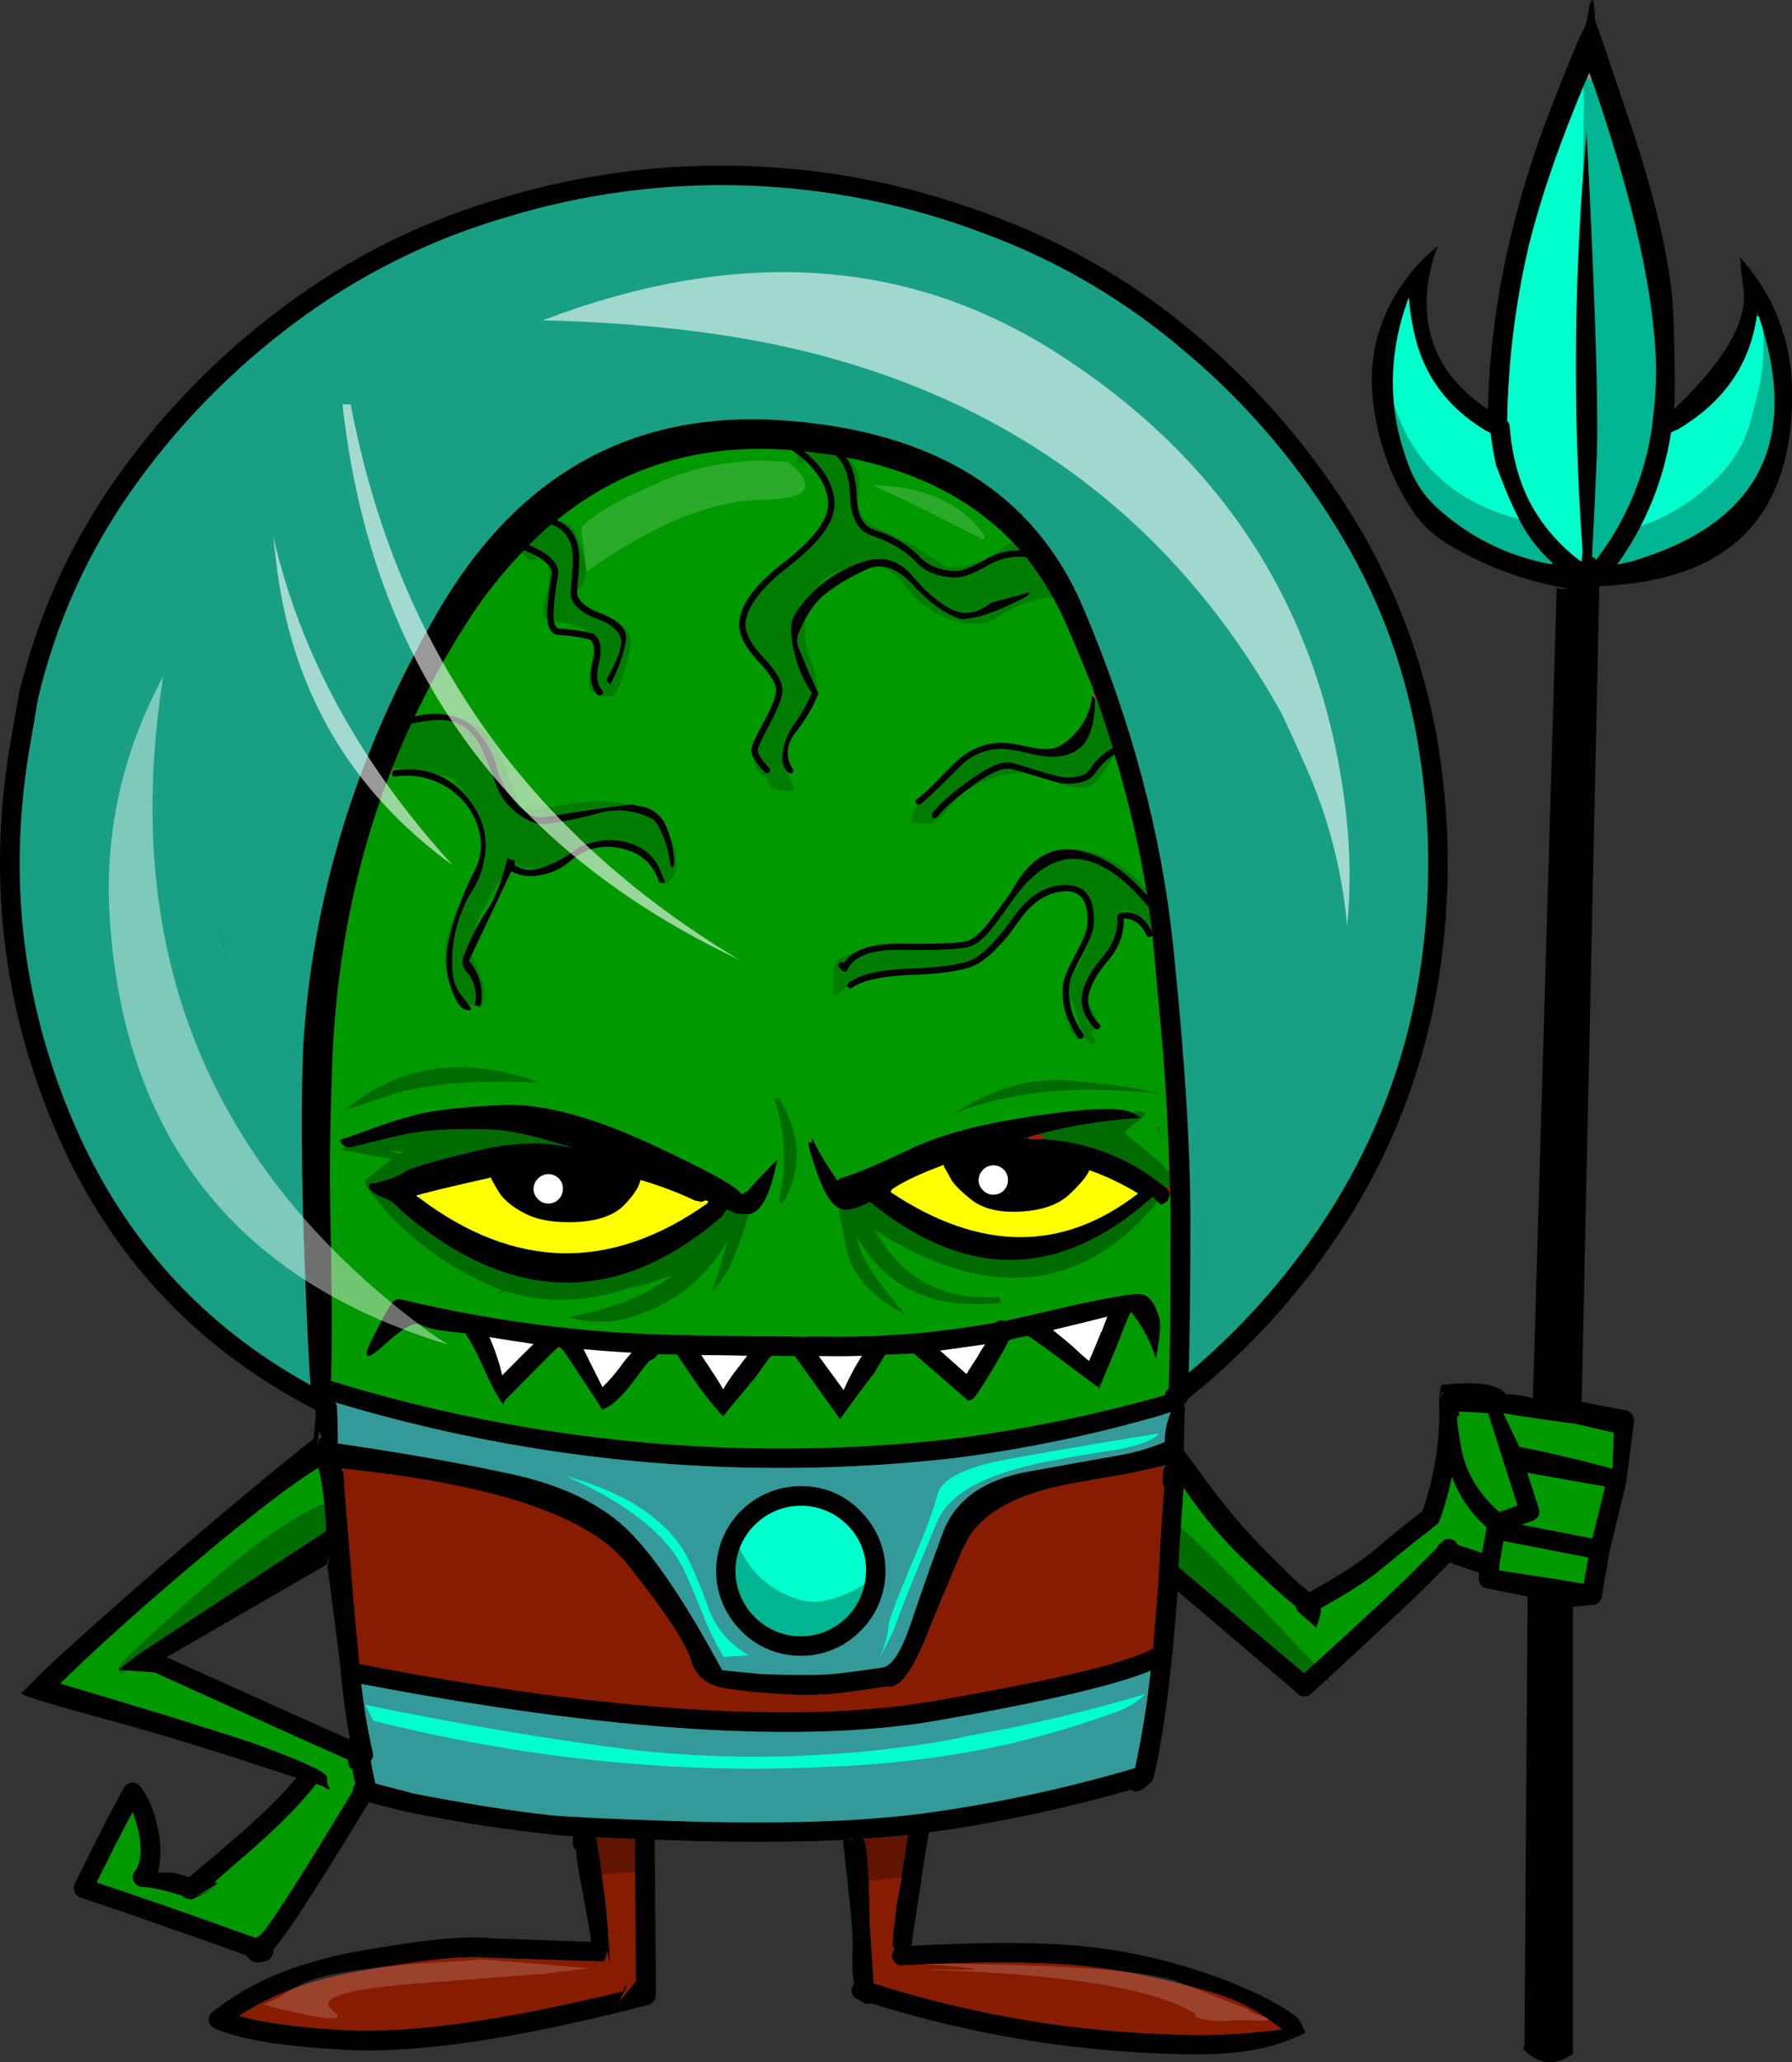 <?xml version="1.0" encoding="iso-8859-1"?>
<!-- Generator: Adobe Illustrator 20.1.0, SVG Export Plug-In . SVG Version: 6.00 Build 0)  -->
<svg version="1.0" id="Layer_1" xmlns="http://www.w3.org/2000/svg" xmlns:xlink="http://www.w3.org/1999/xlink" x="0px" y="0px"
	 viewBox="0 0 709.18 815.92" enable-background="new 0 0 709.18 815.92" xml:space="preserve">
<rect x="0" y="0" width="709.18" height="815.92" fill="#333333" stroke="none"/>
<title>monsters1_0015</title>
<path d="M630.12,0L630,0.13c-0.6,0.433-1.117,2.197-1.55,5.29c-0.288,2.581-1.076,5.081-2.32,7.36
	c-1.12,1.893-5.033,11.357-11.74,28.39c-7.16,18.118-12.94,36.751-17.29,55.74c-4.955,21.329-7.72,43.109-8.25,65
	c-0.947-0.6-1.807-1.16-2.58-1.68c-2.955-2.174-5.721-4.592-8.27-7.23c-7.911-7.881-12.639-18.402-13.28-29.55
	c-0.532-8.952,0.966-17.908,4.38-26.2c-5.3,4.206-9.944,9.177-13.78,14.75c-9.659,13.297-13.945,29.75-12,46.07
	c1.559,15.356,6.73,30.125,15.09,43.1c3.735,5.805,8.767,10.662,14.7,14.19c14.664,8.793,30.853,14.747,47.72,17.55
	c-1.594,0.165-3.204,0.077-4.77-0.26l-9.41,320.54l-1.68-0.39c-2.943-0.745-5.964-1.134-9-1.16c-0.792-1.083-1.864-1.929-3.1-2.45
	c-4.3-2-11.65-2.43-22.05-1.29c-0.667,0-1.097,2.107-1.29,6.32v0.26c0.536,14.833-1.741,29.634-6.71,43.62l-1,0.65l-0.13,0.13
	c-3.7,2.753-10.063,7.917-19.09,15.49c-5.333,4.3-13.457,9.503-24.37,15.61c-0.715-0.713-1.492-1.362-2.32-1.94
	c-0.947-0.513-5.76-5.117-14.44-13.81c-8.268-8.273-15.9-17.158-22.83-26.58c-6.533-8.947-9.93-13.55-10.19-13.81
	c0.173-6.713,0.303-11.877,0.39-15.49c0.002-0.262,0.046-0.522,0.13-0.77c-0.171-0.594-0.301-1.198-0.39-1.81l0.39-0.39
	c0.493-0.5,0.839-1.126,1-1.81c25.87-20.629,47.949-45.606,65.25-73.81c16.273-26.629,27.507-56.025,33.14-86.72
	c5.746-32.021,6.084-64.778,1-96.91V296c-4.932-30.681-15.515-60.18-31.21-87c-16.811-28.297-38.144-53.649-63.15-75.05
	c-24.293-21.089-52.226-37.575-82.43-48.65c-62.224-23.794-130.597-26.201-194.34-6.84c-30.973,9-60.068,23.513-85.89,42.84
	c-26.436,19.561-49.445,43.371-68.09,70.46c-17.265,25.058-29.729,53.103-36.76,82.71c-0.072,0.052-0.088,0.151-0.037,0.223
	c0.01,0.014,0.023,0.027,0.037,0.037c-1.373,7.573-2.707,15.24-4,23c-8.247,52.287-1.883,102.56,19.09,150.82
	c21.067,48.52,55.157,84.953,102.27,109.3c0.26,0.087,0.003,3.913-0.77,11.48c-13.387,10.447-33.807,27.44-61.26,50.98
	c-28.373,24.86-44.707,39.613-49,44.26c-3.013,3.013-4.863,4.823-5.55,5.43c0.947,0.947,10.36,3.87,28.24,8.77
	c19.333,5.16,39.58,11.183,60.74,18.07c8.427,2.753,15.093,4.947,20,6.58c-4.987,6.193-12.467,13.633-22.44,22.32
	c-9.54,8.26-16.247,13.927-20.12,17c-0.674-0.256-1.362-0.473-2.06-0.65c-3.231-1.122-6.674-1.495-10.07-1.09
	c1.129-5.134,1.217-10.442,0.26-15.61c-1.373-8-3.823-14.193-7.35-18.58c-0.546-0.65-1.258-1.141-2.06-1.42
	c-0.816-0.268-1.708-0.173-2.45,0.26c-0.852,0.319-1.552,0.947-1.96,1.76c-2.14,3.727-5.66,10.44-10.56,20.14
	c-4.553,9.033-7.52,15.013-8.9,17.94c-0.337,0.631-0.43,1.365-0.26,2.06c0.089,0.701,0.354,1.369,0.77,1.94
	c0.448,0.615,1.083,1.067,1.81,1.29c13.153,4.387,23.557,7.957,31.21,10.71c11.26,3.873,22.693,7.917,34.3,12.13
	c0.505,0.771,1.162,1.431,1.93,1.94c0.034,0.127,0.133,0.226,0.26,0.26c1.633,0.947,3.783,0.86,6.45-0.26
	c0.675-0.33,1.22-0.875,1.55-1.55c0.418-0.654,0.64-1.414,0.64-2.19v-0.52c4.813-5.247,17.41-24.647,37.79-58.2l14.57,3.74
	c0-0.087,0.043-0.087,0.13,0c21.147,4.213,39.813,7.137,56,8.77c2.233,0.347,5.63,0.647,10.19,0.9
	c-0.179,0.716-0.223,1.458-0.13,2.19c-0.347,0.947,0.083,2.107,1.29,3.48c0.173,3.787,1.12,9.767,2.84,17.94
	c1.547,8.347,2.58,14.413,3.1,18.2l-39.2-1.42c-9.8-1.207-27.77,0.557-53.91,5.29c-23.473,4.3-42.387,12.257-56.74,23.87
	c-0.761,0.497-1.277,1.292-1.42,2.19c-0.255,0.876-0.112,1.819,0.39,2.58c0.35,0.782,1.004,1.389,1.81,1.68
	c9.713,4.387,27.047,7.227,52,8.52c28,1.547,67.933-4.39,119.8-17.81c0.944-0.344,1.756-0.978,2.32-1.81
	c0.328-0.776,0.504-1.608,0.52-2.45v-2.71c0-0.173,0-0.303,0-0.39L259.1,729c0.004-0.391-0.04-0.78-0.13-1.16l6.58,0.26
	c25.62,0.86,48.317,0.817,68.09-0.13c0.427,4.213,1.243,11.88,2.45,23s1.637,18.347,1.29,21.68c-0.227,4.127-0.019,8.266,0.62,12.35
	c-0.429,0.43-0.739,0.964-0.9,1.55c-0.171,0.867-0.08,1.765,0.26,2.58c0.368,0.8,1.01,1.442,1.81,1.81l2.32,1.29
	c0.877,0.601,1.972,0.791,3,0.52c0.065-0.077,0.159-0.124,0.26-0.13c39.596,12.439,80.755,19.203,122.25,20.09
	c16.593,0.6,30.133-0.95,40.62-4.65c3.064-1.087,6.068-2.335,9-3.74c-1.433-3.527-2.55-5.59-3.35-6.19
	c-8.76-6.573-21.427-12.597-38-18.07c-16.164-5.425-32.92-8.89-49.91-10.32c-16-1.373-37.58-1.33-64.74,0.13
	c0.233-0.283,0.37-0.634,0.39-1c0.105-2.473,0.406-4.934,0.9-7.36v-0.13l2.71-17.68v-0.13l0.26-2.06
	c0.86-5.42,1.763-10.927,2.71-16.52c27.038-3.702,53.775-9.35,80-16.9c0.408,0.338,0.898,0.563,1.42,0.65
	c1.046,0.179,2.121-0.054,3-0.65c1.12-0.947,2.067-1.72,2.84-2.32c0.277-0.191,0.535-0.409,0.77-0.65
	c0.415-0.49,0.722-1.063,0.9-1.68c2.92-12.387,5.37-28.647,7.35-48.78l0.13-0.13v-0.13c0.347-4.82,0.777-9.82,1.29-15
	c0.26-3.333,0.517-6.603,0.77-9.81L512.38,669l0.26,0.26l0.64,0.65c0.693,0.777,1.67,1.242,2.71,1.29
	c0.98,0.019,1.936-0.299,2.71-0.9c11.007-10.067,21.84-20.09,32.5-30.07c5.867-5.453,10.8-10.157,14.8-14.11l7.74-7.87l11.61,4
	l-0.13,1.81c-0.179,1.014,0.104,2.055,0.77,2.84c0.548,0.914,1.516,1.495,2.58,1.55l16,3.23l-1.29,178.21
	c-0.26-0.667-0.39-0.367-0.39,0.9c6,6.193,12.533,6.797,19.6,1.81V635.8l6.83-0.77c1.046,0.179,2.121-0.054,3-0.65
	c0.769-0.68,1.311-1.581,1.55-2.58l3.1-17.94l6.71-27.74v-0.52l3-23.23c0.109-2.13-1.381-4.01-3.48-4.39l-17.28-3.36l7-322.35
	c0.082-0.17,0.22-0.308,0.39-0.39c1.94,0.001,3.878-0.13,5.8-0.39c46.167-3.44,69.55-27.957,70.15-73.55
	c0.347-21.593-6.53-40.303-20.63-56.13l0.39,4.77c0.347,2.24,0.68,4.993,1,8.26c1.46,12.56-7.697,28.227-27.47,47
	c0.427-4.82,0.34-16.733-0.26-35.74s-6.08-44.093-16.44-75.26c-8.427-25.12-13.283-39.357-14.57-42.71
	c-0.102-0.9-0.146-1.805-0.13-2.71C630.917,1.807,630.573,0,630.12,0 M629,28.78c0.393,1.113,0.78,2.19,1.16,3.23
	c16.6,47.807,25.027,86.14,25.28,115c-0.074,7.026-0.592,14.04-1.55,21v0.39c-2.656,19.295-10.302,37.564-22.18,53
	c-0.367-0.555-0.915-0.965-1.55-1.16l0.13-4.13c0.347-5.073,0.907-16.773,1.68-35.1c0.58-13.787-0.023-41.36-1.81-82.72
	c-0.6-13.84-1.33-29.24-2.19-46.2c-5.073,54.922-5.635,110.167-1.68,165.18v1.16c0,0.513-0.13,1.76-0.39,3.74
	c-8.469-6.203-15.434-14.231-20.38-23.49c-4.473-8.667-7.14-18.69-8-30.07c-0.014-0.557-0.195-1.097-0.52-1.55
	c-0.152-0.233-0.326-0.451-0.52-0.65c0.402-23.186,3.258-46.265,8.52-68.85c4.833-19.667,12.5-41.82,23-66.46
	C628.347,30.353,628.68,29.58,629,28.78 M589.88,171.37c0.499,4.296,1.23,8.563,2.19,12.78l3,7.61
	c1.633,4.213,3.483,8.387,5.55,12.52c3.036,6.352,7.185,12.11,12.25,17c0.513,0.433,1.03,0.907,1.55,1.42
	c0.298,0.212,0.558,0.472,0.77,0.77c-0.347-0.087-0.647-0.173-0.9-0.26H614c-16.5-2.928-31.86-10.389-44.36-21.55
	c-5.219-4.451-9.253-10.127-11.74-16.52c-8.767-22.107-8.897-44.603-0.39-67.49c0.348,4.425,0.993,8.821,1.93,13.16
	c3.527,17.033,13.027,30.197,28.5,39.49c0.667,0.347,1.31,0.68,1.93,1 M695.24,125c0.004-0.562,0.047-1.124,0.13-1.68
	c0.26,0.667,0.517,1.313,0.77,1.94c16.507,49.727-0.257,81.987-50.29,96.78l-5.8,1.29c11.116-15.497,18.408-33.405,21.28-52.26
	c0.667-0.347,1.483-0.733,2.45-1.16h0.13c18.227-10.753,28.673-25.723,31.34-44.91 M318.25,178.55c4.3,0.433,8.47,0.993,12.51,1.68
	c3.44,3.1,5.29,8.39,5.55,15.87c0.347,8.86,3.227,14.107,8.64,15.74h-0.13c7.333,2.407,13.223,5.89,17.67,10.45
	c3.527,3.873,8.557,5.937,15.09,6.19c3.093,0.173,7.477-1.377,13.15-4.65c4.485-2.768,9.754-3.99,15-3.48H406
	c6.26,7.916,11.501,16.588,15.6,25.81c3.78,8.6,7.39,17.247,10.83,25.94c-0.005-0.305,0.039-0.609,0.13-0.9
	c0.26-2.32,0.347-2.063,0.26,0.77c-0.161,0.225-0.252,0.493-0.26,0.77c0.287,0.767,0.543,1.497,0.77,2.19
	c0.247,0.546,0.461,1.108,0.64,1.68c0.056,0.029,0.101,0.074,0.13,0.13c2.233,6.28,4.34,12.647,6.32,19.1
	c-3.738,2.001-6.894,4.936-9.16,8.52c-1.547,2.24-4.813,3.273-9.8,3.1c-1.547-0.087-5.287-1.033-11.22-2.84
	c-6.273-2.067-9.97-3.1-11.09-3.1c-3.527-0.26-9.113,2.407-16.76,8c-6.447,4.733-10.917,8.777-13.41,12.13
	c-0.253,0.267-0.351,0.644-0.26,1c0.059,0.287,0.194,0.553,0.39,0.77c0.213,0.272,0.575,0.376,0.9,0.26
	c0.364-0.106,0.704-0.283,1-0.52c2.32-3.1,6.62-6.97,12.9-11.61c6.793-5.073,11.793-7.567,15-7.48c1.12,0,4.687,0.947,10.7,2.84
	c6.273,2,10.187,3.033,11.74,3.1c6.193,0.173,10.233-1.247,12.12-4.26V306c1.923-3.049,4.528-5.61,7.61-7.48
	c5.543,18.258,9.859,36.866,12.92,55.7c-9.713-11.013-19.47-17.037-29.27-18.07c-9.887-1.207-18.14,4.46-24.76,17
	c-3.953,5.42-6.833,9.333-8.64,11.74c-3.007,3.787-5.713,6.197-8.12,7.23c-2.84,0.947-11.867,1.333-27.08,1.16
	c-11.333-0.087-18.683,2.45-22.05,7.61c-0.51-0.497-1.327-0.487-1.824,0.024c-0.229,0.235-0.36,0.548-0.366,0.876
	c-0.176,0.293-0.121,0.669,0.13,0.9l1.29,1.29c0.217,0.197,0.483,0.332,0.77,0.39c0.248,0.085,0.508,0.128,0.77,0.13
	c0.243-0.15,0.427-0.38,0.52-0.65c2.58-5.42,9.413-8.087,20.5-8c15.733,0.26,25.19-0.213,28.37-1.42c2.753-0.947,5.807-3.613,9.16-8
	c1.72-2.24,4.557-6.153,8.51-11.74c7.567-10.067,15.433-15.013,23.6-14.84c9.287,0.433,18.873,6.67,28.76,18.71
	c0.116,0.107,0.247,0.194,0.39,0.26l1.29,9.81c-0.975-2.294-2.529-4.296-4.51-5.81c-2.338-1.707-5.318-2.276-8.12-1.55
	c-0.634,0.202-1.089,0.759-1.16,1.42c0.513,5.507-1.463,10.883-5.93,16.13c-5.333,6.28-8.04,11.83-8.12,16.65
	c-0.016,2.813,0.84,5.563,2.45,7.87c1.373,2.32,2.407,3.61,3.1,3.87c0.266,0.174,0.595,0.221,0.9,0.13
	c0.308-0.147,0.573-0.371,0.77-0.65c0.234-0.276,0.33-0.644,0.26-1c-0.145-0.307-0.365-0.572-0.64-0.77
	c-0.872-0.779-1.611-1.694-2.19-2.71c-1.259-2.019-1.969-4.332-2.06-6.71c0.26-4.213,2.797-9.247,7.61-15.1v0.13
	c4.667-5.507,6.817-11.173,6.45-17c1.851-0.124,3.684,0.426,5.16,1.55c1.702,1.229,3.003,2.934,3.74,4.9
	c0.212,0.298,0.472,0.558,0.77,0.77c0.338,0.078,0.693,0.032,1-0.13c0.227-0.17,0.42-0.38,0.57-0.62
	c0.021,0.178,0.065,0.353,0.13,0.52c0.26,2.927,1.463,16.177,3.61,39.75c1.66,19.153,2.747,38.883,3.26,59.19
	c0.067,0.967,0.11,1.913,0.13,2.84v0.13c0.173,5.553,0.217,11.187,0.13,16.9c0.087,27.333-0.17,47.42-0.77,60.26
	c-0.846,0.527-1.397,1.418-1.49,2.41c-27.782,7.83-56.101,13.609-84.73,17.29c-82.472,9.273-165.97,1.444-245.28-23
	c0.513-14.627,0.427-36.78-0.26-66.46c-0.347-15.053-0.173-32.43,0.52-52.13c0.947-44.047,8.77-84.91,23.47-122.59l0.13-0.13
	l0.26-0.77l2.06-5.16c1.373-3.267,2.833-6.623,4.38-10.07l1.29-2.71c2.407-0.513,4.987-0.943,7.74-1.29
	c9.46-1.12,16.167,2.707,20.12,11.48c2,4.3,3.763,8.687,5.29,13.16c2.207,6.746,7.177,12.235,13.67,15.1
	c1.783,0.941,3.786,1.387,5.8,1.29c7.583-1.002,15.083-2.556,22.44-4.65c6.601-1.592,13.553-0.769,19.6,2.32
	c0.893,0.373,1.656,1.003,2.19,1.81c3.005,5.143,4.896,10.86,5.55,16.78c0.176,0.427,0.494,0.781,0.9,1
	c0.32-0.466,0.539-0.994,0.64-1.55c-0.091-4.736-1.033-9.417-2.78-13.82c-1.542-4.755-5.63-8.236-10.57-9
	c-1.807-0.173-2.667-0.43-2.58-0.77c-12.293,1.46-23.77,3.127-34.43,5c-3.105,0.73-6.372-0.086-8.77-2.19
	c-5.355-4.443-9.198-10.439-11-17.16c-1.488-5.854-4.516-11.202-8.77-15.49c-1.311-1.5-2.941-2.689-4.77-3.48
	c-5.978-2.66-12.693-3.162-19-1.42l2.71-5.42c4.871-9.881,10.273-19.491,16.18-28.79c6.945-11.358,15.117-21.918,24.37-31.49
	c6.793,2.667,10.49,5.633,11.09,8.9c-1.051,5.145-1.696,10.364-1.93,15.61c-0.173,5.42,1.16,8.42,4,9h0.26
	c4.357,0.182,8.682,0.832,12.9,1.94c1.547,1.72,1.803,4.643,0.77,8.77c-1.373,5.847-0.73,10.147,1.93,12.9
	c0.476,0.5,1.267,0.519,1.767,0.043c0.015-0.014,0.029-0.028,0.043-0.043c0.253-0.246,0.433-0.558,0.52-0.9
	c-0.001-0.341-0.142-0.666-0.39-0.9c-2.067-2.153-2.497-5.637-1.29-10.45c1.373-5.767,0.73-9.68-1.93-11.74l-0.52-0.26
	c-4.436-1.103-8.973-1.753-13.54-1.94c-1.46-0.513-2.103-2.62-1.93-6.32c0.239-5.206,0.884-10.385,1.93-15.49v-0.39
	c-0.26-4.047-4.13-7.66-11.61-10.84c2.753-2.84,5.633-5.55,8.64-8.13c4.727,1.547,7.52,5.073,8.38,10.58
	c0.347,2.667,0.133,7.83-0.64,15.49c-0.6,4.667,2.923,8.453,10.57,11.36c6.273,2.32,9.41,5.417,9.41,9.29
	c-0.087,2.927-1.937,7.657-5.55,14.19c-0.172,0.267-0.22,0.595-0.13,0.9c0.085,0.341,0.32,0.625,0.64,0.77
	c0.287,0.218,0.475,0.542,0.52,0.9c0,0.433,0.903-1.287,2.71-5.16c1.724-3.971,2.979-8.129,3.74-12.39
	c0.667-4.473-2.817-8.14-10.45-11c-6.107-2.407-9.073-5.29-8.9-8.65c0.86-8,1.073-13.333,0.64-16v-0.03
	c-0.86-5.933-3.74-9.89-8.64-11.87c26.067-21.22,56.94-30.47,92.62-27.75h0.26c0.113,0.195,0.301,0.336,0.52,0.39l0.77,0.52
	c0.059-0.012,0.118,0.026,0.13,0.085c0.003,0.015,0.003,0.03,0,0.045c3.266,2.222,6.141,4.969,8.51,8.13
	c3.18,4.3,4.683,8.473,4.51,12.52c-0.26,6.193-5.927,13.633-17,22.32c-11.953,9.12-18.013,17.38-18.18,24.78
	c-0.173,4.3,2.363,9.247,7.61,14.84c4.727,4.987,7.06,8.813,7,11.48c-0.087,2.493-1.72,6.623-4.9,12.39
	c-3.333,6.193-4.967,9.893-4.9,11.1c-0.173,2,1.59,4.967,5.29,8.9c0.492,0.507,1.303,0.519,1.81,0.027s0.519-1.303,0.027-1.81
	c-0.009-0.009-0.018-0.018-0.027-0.027c-3.007-3.18-4.51-5.513-4.51-7c0.087-1.033,1.633-4.39,4.64-10.07
	c3.333-6.28,5.053-10.753,5.16-13.42c0.187-3.16-2.387-7.587-7.72-13.28c-4.667-4.907-7-9.24-7-13c0.347-6.713,6.107-14.38,17.28-23
	c11.867-9.293,17.843-17.337,17.93-24.13c0.173-4.56-1.493-9.29-5-14.19c-2.043-2.636-4.393-5.02-7-7.1 M469.74,139.87h0.13
	c24.433,20.731,45.223,45.405,61.51,73c15.422,25.914,25.671,54.573,30.18,84.39c5.076,31.265,4.772,63.168-0.9,94.33
	c-5.458,29.733-16.343,58.207-32.11,84c-15.617,25.488-35.258,48.28-58.16,67.49c0.427-12.667,0.64-32.927,0.64-60.78
	s-2.253-63.92-6.76-108.2c-4.667-44.393-16.573-89.043-35.72-133.95s-58.607-69.51-118.38-73.81
	c-59.667-4.227-105.39,21.193-137.17,76.26c-31.893,55.233-49.56,112.567-53,172l-0.13,4c-0.773,20.82-0.517,48.263,0.77,82.33
	c0.86,23.66,1.633,39.36,2.32,47.1c-42.56-23.4-73.64-57.597-93.24-102.59C9.313,398.567,3.15,349.707,11.23,298.86l3.61-21.16
	c0.087-0.52,0.173-1.037,0.26-1.55v0.13c6.765-28.743,18.839-55.97,35.6-80.28c18.166-26.261,40.516-49.364,66.16-68.39
	c25.143-18.773,53.447-32.89,83.57-41.68c62.121-18.934,128.782-16.619,189.44,6.58c29.303,10.837,56.405,26.881,80,47.36
	 M403.66,217.7c-5.055-0.066-10.022,1.323-14.31,4c-4.9,2.867-8.727,4.3-11.48,4.3c-5.673-0.26-10.187-2.023-13.54-5.29
	c-4.667-4.987-10.813-8.687-18.44-11.1c-4.473-1.547-6.75-6.02-6.83-13.42c-0.26-6.54-1.637-11.573-4.13-15.1
	c29.333,5.68,52.247,17.897,68.74,36.65 M569.67,553.38c0.56-2.073,1.163-2.89,1.81-2.45c-0.554,0.4-0.997,0.933-1.29,1.55
	C570.003,552.78,569.83,553.08,569.67,553.38 M601.1,572l-6.19-12.9c4.82,0.893,13.073,2.14,24.76,3.74
	c1.167,0.153,2.283,0.283,3.35,0.39l15.6,3.61l-0.52,14.19c-13.927-3.7-26.22-6.583-36.88-8.65c-0.087,0.173-0.13,0.043-0.13-0.39
	 M577.49,560.25c-0.086-0.599-0.13-1.204-0.13-1.81l11.48,0.65l11.61,36.52l-7.09,2.58c-8.167-7.333-13.167-15.637-15-24.91
	s-2.263-13.66-1.29-13.16c0.138,0.016,0.27,0.06,0.39,0.13 M606.61,601.67c0.96-0.442,1.767-1.159,2.32-2.06
	c0.347-0.915,0.347-1.925,0-2.84l-4.51-14.07l30.69,5.42l-5,20.52l-27.86-5.42l4.38-1.55 M593.35,619.48l1.68-9.81l33.53,6.58
	l-1.81,10.32l-12.25-2.06h-0.13l-21-3.23v-1.81 M586.54,614.31l-9.67-3.23c-0.115-0.184-0.246-0.358-0.39-0.52
	c-0.548-1.134-1.746-1.805-3-1.68c-0.6-0.513-1.89,0.133-3.87,1.94c-0.407,0.396-0.716,0.883-0.9,1.42l-8.25,8.26
	c-3.953,3.96-8.767,8.607-14.44,13.94c-9.8,9.12-19.773,18.283-29.92,27.49l-49.65-41.94c0.513-9.893,1.2-20.347,2.06-31.36
	c6.521,9.818,14.06,18.922,22.49,27.16c11.433,10.84,18.183,16.99,20.25,18.45c0.6,0.513,1.117,0.943,1.55,1.29
	c0.087,0.347,0.173,0.647,0.26,0.9c0.016,0.138,0.06,0.27,0.13,0.39l0.13,0.13c0.107,0.116,0.194,0.247,0.26,0.39
	c0.256,0.341,0.559,0.644,0.9,0.9c0.26,0.347,2.453,2.283,6.58,5.81c1.373-4.127,1.977-6.537,1.81-7.23v-0.26
	c-0.077-0.065-0.124-0.159-0.13-0.26c11.093-6.107,19.303-11.44,24.63-16c9.027-7.487,15.39-12.563,19.09-15.23h-0.13l1.93-1.55
	c0.664-0.403,1.201-0.986,1.55-1.68c2.03-5.732,3.667-11.595,4.9-17.55c2.772,7.726,7.478,14.612,13.67,20l-1.81,10.07
	 M458.6,557.85h-0.13l-1-0.52l1.16,0.52 M463.4,558.62c-1.594,3.756-2.426,7.79-2.45,11.87c-5.545,2.371-11.343,4.102-17.28,5.16
	c-6.793,1.12-19.043,3.313-36.75,6.58c-17.707,3.267-28.98,11.357-33.82,24.27c-4.813,12.907-8.983,24.737-12.51,35.49
	s-7.137,16.647-10.83,17.68c-4.813,0.773-10.747,1.59-17.8,2.45c-5.847,0.667-16.033,0.753-30.56,0.26l-15.6-1.55
	c-14.787-27.44-27.51-46.193-38.17-56.26c-10.66-10.067-25.66-17.163-45-21.29c-19.273-4.187-42.15-8.23-68.63-12.13l-0.26,0.13
	v-0.13c-0.087-7.653-0.217-12.513-0.39-14.58c-0.053-0.609-0.274-1.191-0.64-1.68c79.168,23.853,162.357,31.375,244.52,22.11
	c27.828-3.513,55.338-9.197,82.28-17c2.493-0.86,3.783-1.29,3.87-1.29 M381.23,612.52c4.813-11.44,16.72-19.44,35.72-24
	c3.78-0.947,12.507-2.537,26.18-4.77h0.13c6.493-1.313,12.073-2.563,16.74-3.75c0.127-0.053,0.257-0.096,0.39-0.13
	c0.309-0.162,0.651-0.251,1-0.26c-0.17,0.082-0.308,0.22-0.39,0.39v0.13c-0.38,0.531-0.602,1.158-0.64,1.81
	c-0.187,1.543-0.231,3.099-0.13,4.65c-0.013,0.642,0.168,1.273,0.52,1.81c-0.947,11.613-1.633,22.613-2.06,33v0.65
	c-0.427,5.42-0.857,10.97-1.29,16.65c-0.427,4.56-0.76,8.99-1,13.29c-9.287,5.593-38.39,12.593-87.31,21
	c-53.22,9.033-128.833,4.13-226.84-14.71c-0.773-8-1.59-16.903-2.45-26.71c-0.773-10.067-1.503-19.143-2.19-27.23l-0.39-4.39
	c-0.08-0.6-0.124-1.205-0.13-1.81V598c-0.26-2.84-0.647-7.96-1.16-15.36L135,581l1,0.13c59.5,6.14,96.857,18.657,112.07,37.55
	c15.133,19.013,23.56,31.747,25.28,38.2c1.72,6.453,6.62,10.24,14.7,11.36c7.907,1.12,15.817,1.85,23.73,2.19
	c7.003,0.366,14.024,0.192,21-0.52l18.22-2.63h0.13c4.3,1.033,9.2-4.99,14.7-18.07c5.247-13.073,10.363-25.333,15.35-36.78
	 M455.38,661c-1.394,12.958-3.46,25.836-6.19,38.58c-27.403,8.101-55.384,14.099-83.7,17.94c-25.793,3.333-59.023,4.333-99.69,3
	c-25.707-0.86-41.827-1.633-48.36-2.32c-15.907-1.807-34.22-4.73-54.94-8.77c-0.066-0.076-0.16-0.123-0.26-0.13h0.26l-13.93-3.61
	c-0.513-2.24-1.117-5.207-1.81-8.9l0.13-0.13l0.77-1.55c0.086-0.606,0.042-1.223-0.13-1.81c-2.033-8.904-3.539-17.919-4.51-27
	c98.093,18.753,173.837,23.613,227.23,14.58c43.333-7.573,71.703-14.197,85.11-19.87 M479.36,788.25
	c10.192,2.953,19.673,7.958,27.86,14.71c-13.252,1.802-26.633,2.491-40,2.06c-41.255-0.901-82.166-7.724-121.48-20.26
	c-0.513-7.4-1.03-15.23-1.55-23.49c-0.26-18.667-0.903-29.463-1.93-32.39c-0.177-0.473-0.438-0.91-0.77-1.29
	c0.218-0.013,0.434-0.057,0.64-0.13c6.06-0.367,11.777-0.84,17.15-1.42c-0.667,4.82-1.397,9.593-2.19,14.32l-0.26,2.06v0.77
	c-0.347,1.807-0.733,3.657-1.16,5.55l0.13-0.13c-0.86,3.777-1.422,7.615-1.68,11.48v0.39c-0.495,2.685-0.796,5.402-0.9,8.13
	c-0.177,0.934,0.11,1.896,0.77,2.58c-0.059-0.012-0.118,0.026-0.13,0.085c-0.003,0.015-0.003,0.03,0,0.045
	c-0.688,0.777-1.015,1.809-0.9,2.84c0.081,1.024,0.598,1.964,1.42,2.58c0.658,0.709,1.624,1.046,2.58,0.9
	c28.627-1.46,51.193-1.503,67.7-0.13c16.333,1.373,34.56,4.943,54.68,10.71 M335.44,727.8c0.901-0.086,1.809-0.086,2.71,0
	c-0.225,0.161-0.493,0.252-0.77,0.26c-0.652,0.004-1.302-0.084-1.93-0.26 M126,580.69c0.002,0.181,0.046,0.359,0.13,0.52
	c1.46,5.593,2.46,13.767,3,24.52l-74.31,48.78l-8,6.19l14.31,1c43.587,19.787,69.12,31.313,76.6,34.58v0.52
	c0.016,0.914,0.282,1.807,0.77,2.58c0.302,0.295,0.638,0.554,1,0.77c0.347,2.153,0.733,4.09,1.16,5.81
	c-0.487,0.382-0.809,0.937-0.9,1.55c-0.09,0.38-0.134,0.769-0.13,1.16c-22,36.393-34.293,55.45-36.88,57.17
	c-0.555,0.229-1.076,0.532-1.55,0.9c-12.12-4.387-23.983-8.603-35.59-12.65c-6.88-2.407-15.993-5.503-27.34-9.29l7-13.94
	c2.84-5.593,5.247-10.197,7.22-13.81c1.203,3.046,2.111,6.2,2.71,9.42c0.947,6.367,0.387,10.927-1.68,13.68
	c-0.674,0.686-1.035,1.619-1,2.58c-0.003,1.025,0.417,2.005,1.16,2.71c0.643,0.753,1.59,1.179,2.58,1.16
	c3.44,0.087,8.17,1.087,14.19,3c0.461,0.145,0.938,0.232,1.42,0.26l0.64,0.65l0.26,0.13c0.488,0.369,1.07,0.594,1.68,0.65h0.39
	c0.275,0.181,0.58,0.313,0.9,0.39c0.087,0,2.967-1.42,8.64-4.26c1.207-0.667-1.157,0.367-7.09,3.1c6.447-3.613,9.327-5.42,8.64-5.42
	h-1.58c0.282-0.277,0.582-0.535,0.9-0.77c3.7-3.267,8.557-7.483,14.57-12.65c11.52-10.153,19.853-18.67,25-25.55l0.26-0.26
	c1.72,0.513,2.667,0.813,2.84,0.9c0.715,0.747,1.679,1.206,2.71,1.29h0.13c-1.018-1.369-1.479-3.074-1.29-4.77
	c0.087-2.067-9.887-6.67-29.92-13.81h0.15c-19.86-6.54-45.137-14.327-75.83-23.36c10.833-10.753,25.5-24.087,44-40
	c26.393-22.627,45.727-37.723,58-45.29l0.13-0.13 M129.36,619c0.947-4.247,1.033-3.817,0.26,1.29
	c2.58,18.853,4.343,32.573,5.29,41.16c-0.081,0.328-0.081,0.672,0,1c1.033,10,2.237,18.603,3.61,25.81
	c-9.547-4.173-33.75-15.037-72.61-32.59L129.36,619 M125.49,574.22c0.427-8,1.03-9.667,1.81-5
	C126.44,568.273,125.837,569.94,125.49,574.22 M251.61,727.52c-0.191,0.499-0.322,1.02-0.39,1.55l0.39,54.59
	c-0.102,0.21-0.189,0.428-0.26,0.65l-6.19,7.48c2.58-4.987,3.483-7.093,2.71-6.32c-0.65,0.611-1.061,1.434-1.16,2.32
	c-47.027,11.527-83.523,16.69-109.49,15.49c-18.74-1.033-32.927-2.927-42.56-5.68c12.667-8.433,28.53-14.327,47.59-17.68
	c25.02-4.56,42.213-6.323,51.58-5.29h0.26l43.85,1.42c1.033,0.173,1.72-0.687,2.06-2.58c0.173-2,0.473-1.353,0.9,1.94
	c0.6,3.18,0.557,0.127-0.13-9.16c-0.513-9.373-2.103-22.49-4.77-39.35c4.387,0.253,9.46,0.47,15.22,0.65h0.39 M235.61,726.9h0.26
	v0.9C235.783,727.453,235.697,727.153,235.61,726.9 M235.74,728.84c0.016-0.138,0.06-0.27,0.13-0.39l-0.26,1.94
	C235.595,729.87,235.638,729.35,235.74,728.84 M341.23,598.64c-5.881-6.593-14.237-10.447-23.07-10.64
	c-18.525-0.762-34.159,13.638-34.921,32.162c-0.762,18.525,13.638,34.159,32.162,34.921c8.98,0.369,17.732-2.877,24.299-9.013
	l0.13-0.13c13.467-12.566,14.197-33.669,1.631-47.136c-0.07-0.075-0.14-0.15-0.211-0.224 M335.83,603.87
	c9.726,10.481,9.114,26.862-1.367,36.589c-4.979,4.62-11.574,7.099-18.363,6.901c-14.247-0.543-25.4-12.458-25-26.71
	c0.244-6.842,3.214-13.302,8.25-17.94l0.13-0.13c10.424-9.622,26.654-9.047,36.37,1.29 M524.65,644c0.138,0.016,0.27,0.06,0.39,0.13
	c-0.087-0.26-0.42-0.347-1-0.26c0.219,0.01,0.435,0.054,0.64,0.13 M156.19,304.67c-0.339,0.094-0.62,0.332-0.77,0.65
	c-0.667,1.293-0.333,1.94,1,1.94c8.26-1.231,16.66,1.009,23.21,6.19c5.56,4.389,9.286,10.692,10.45,17.68
	c0.685,4.402-0.043,8.908-2.08,12.87c-4.231,8.22-7.56,16.874-9.93,25.81c-2.493,9.46-1.59,18.233,2.71,26.32
	c1.46,2.667,3.31,3.827,5.55,3.48c0.086-0.294,0.086-0.606,0-0.9c-0.747-1.169-1.565-2.292-2.45-3.36
	c-2.8-3.014-4.484-6.896-4.77-11c-0.801-11.426,2.042-22.812,8.12-32.52c2.206-3.455,3.695-7.318,4.38-11.36
	c1.614-7.387,0.171-15.113-4-21.42c-7.393-11.333-17.883-16.15-31.47-14.45 M452.14,442.29c-1.12-0.513-2.367-1.16-3.74-1.94
	c-4.213-2.493-16.937-2.16-38.17,1c-21.407,3.1-38.13,7.53-50.17,13.29s-21.283,9.63-27.73,11.61
	c-0.244,0.431-0.336,0.931-0.26,1.42l-0.52-0.77l-0.26-0.26c-1.12,0.513-1.333,0.427-0.64-0.26c0.034-0.127,0.133-0.226,0.26-0.26
	c-1.207-1.633-2.667-3.827-4.38-6.58c-1.934-3.13-3.7-6.362-5.29-9.68c0.347,1.893,0.047,2.58-0.9,2.06
	c-1.033-0.667-0.033,3.333,3,12s6.213,13.44,9.54,14.32c1.893,1.033,5.72,0.13,11.48-2.71c37.827,30.887,74.667,30.587,110.52-0.9
	l1.29-1.16l3.35,3.23l1.93-1c0.255-0.172,0.472-0.393,0.64-0.65c0.502-0.815,0.768-1.753,0.77-2.71
	c-0.137-0.97-0.646-1.849-1.42-2.45c-0.151-0.158-0.327-0.289-0.52-0.39c-13.564-11.268-30.393-17.873-48-18.84h-5.8
	c-1.032-0.086-2.068-0.086-3.1,0c1.033-0.26,2.067-0.56,3.1-0.9l5.29-1.42c13.002-3.357,26.309-5.391,39.72-6.07 M450.32,472.08
	l-0.26,0.26c-29.833,22.967-62.373,22.71-97.62-0.77c-0.151-0.158-0.327-0.289-0.52-0.39c0.373-0.276,0.76-0.533,1.16-0.77
	c4.607-3.1,11.483-6.327,20.63-9.68c-0.169,0.174-0.262,0.408-0.26,0.65c0.26,0.347,1.12,1.853,2.58,4.52
	c1.02,2.167,3.77,5.05,8.25,8.65c4.48,3.6,11.013,5.19,19.6,4.77c8.56-0.467,15.007-2.747,19.34-6.84
	c4.333-4.093,6.957-7.277,7.87-9.55c6.704,2.385,13.145,5.455,19.22,9.16 M397.18,462.67c1.107,1.085,1.715,2.58,1.68,4.13
	c0.002,1.543-0.601,3.026-1.68,4.13c-1.085,1.107-2.58,1.715-4.13,1.68c-1.508,0.017-2.956-0.592-4-1.68
	c-1.146-1.069-1.801-2.563-1.81-4.13c0.099-3.163,2.637-5.706,5.8-5.81c1.55-0.035,3.045,0.573,4.13,1.68 M433.41,276.85
	c-0.001-0.341-0.142-0.666-0.39-0.9c-0.197-0.31-0.533-0.505-0.9-0.52c-0.564,5.051-2.629,9.816-5.93,13.68
	c-3.333,3.787-6.257,5.98-8.77,6.58c-2.407,0.773-5.93,0.643-10.57-0.39c-2.882-0.728-5.813-1.246-8.77-1.55
	c-7.475-0.451-14.776,2.375-20,7.74c-8.513,8.667-13.587,13.483-15.22,14.45c-0.32,0.145-0.555,0.429-0.64,0.77
	c-0.07,0.356,0.026,0.724,0.26,1c0.18,0.266,0.456,0.452,0.77,0.52c0.338,0.078,0.693,0.032,1-0.13
	c1.547-1.033,6.747-5.98,15.6-14.84c4.628-4.899,11.207-7.467,17.93-7c2.872,0.298,5.717,0.816,8.51,1.55
	c2.929,0.712,5.902,1.23,8.9,1.55c6.447,0.173,11.177-1.72,14.19-5.68c2.58-3.7,3.913-9.333,4-16.9 M198.23,437.2
	c-15.487,0.773-26.563,2.02-33.23,3.74c-7.307,1.924-14.498,4.261-21.54,7c-4.3,1.547-7.267,2.58-8.9,3.1l0.13,0.13
	c0.263,0.95,0.859,1.774,1.68,2.32c0.936,0.437,1.984,0.573,3,0.39c12.38-3.18,19.99-4.987,22.83-5.42
	c8.94-1.547,19.557-2.063,31.85-1.55c8.167,0.26,19.6,2.883,34.3,7.87c-10.747-3.333-23.943-3.16-39.59,0.52
	c-15.907,3.787-25.193,6.453-27.86,8c-2.543,1.629-5.327,2.847-8.25,3.61c-1.621,0.59-3.296,1.022-5,1.29
	c-0.609-0.231-1.291,0.076-1.522,0.685c-0.011,0.028-0.02,0.056-0.028,0.085c-0.26,0.6,0.04,1.33,0.9,2.19
	c1.02,0.932,2.199,1.673,3.48,2.19c1.383,0.488,2.721,1.094,4,1.81c0.138,0.016,0.27,0.06,0.39,0.13c2.233,2.067,4.567,4.173,7,6.32
	c42.213,34.587,83.48,34.543,123.8-0.13c0.66-0.998,1.392-1.947,2.19-2.84c1.547,0.667,2.75,1.183,3.61,1.55l4.51,0.26
	c5.073-0.087,8.987-7.313,11.74-21.68c-2.667,2.58-6.62,6.753-11.86,12.52c-0.762,0.373-1.494,0.804-2.19,1.29
	c-1.727-3.053-14.197-9.913-37.41-20.58s-42.547-15.613-58-14.84 M275,475l2.58,0.52l0.77-0.26c0.32-0.077,0.625-0.209,0.9-0.39
	c0.318,0.165,0.654,0.296,1,0.39c0.065,0.077,0.159,0.124,0.26,0.13c-0.238,0.235-0.452,0.493-0.64,0.77
	c-38.26,27.013-76.303,26.24-114.13-2.32l-1-0.77l1.68-0.52c0.458-0.181,0.934-0.311,1.42-0.39c5.907-1.52,14.847-3.627,26.82-6.32
	c-0.062,0.108-0.152,0.198-0.26,0.26c-0.08,0.18,0.867,1.943,2.84,5.29s5.497,6.27,10.57,8.77c5.1,2.627,11.933,3.747,20.5,3.36
	c8.567-0.387,14.8-2.623,18.7-6.71c3.827-4,5.977-7.313,6.45-9.94C260.846,469,268.049,471.719,275,475 M217,464.55
	c3.164-0.039,5.761,2.495,5.8,5.659c0.001,0.05,0.001,0.101,0,0.151c0.002,1.543-0.601,3.026-1.68,4.13
	c-1.085,1.107-2.58,1.715-4.13,1.68c-1.508,0.017-2.956-0.592-4-1.68c-1.146-1.069-1.801-2.563-1.81-4.13
	c0.099-3.163,2.637-5.706,5.8-5.81 M202.79,340.15c-0.747,0.011-1.458-0.32-1.93-0.9c-2.067,9.033-4.817,16.087-8.25,21.16
	c-3.659,5.534-6.678,11.465-9,17.68c-0.991,2.097-0.637,4.583,0.9,6.32c3.267,3.613,4.427,8,3.48,13.16l2.19,0.9
	c1.539-6.477-0.14-13.298-4.51-18.32l16.76-35.36c3.449,1.797,7.413,2.344,11.22,1.55c4.386-0.651,8.497-2.53,11.86-5.42
	c6.707-5.767,14.317-7.273,22.83-4.52c6.193,1.893,10.363,6.067,12.51,12.52c0.194,0.229,0.471,0.369,0.77,0.39
	c0.573,0.077,1.157-0.013,1.68-0.26l-2.06-4.9c-1.623-4.107-4.763-7.433-8.77-9.29c-5.838-2.809-12.532-3.271-18.7-1.29
	c-2.35,0.497-4.556,1.523-6.45,3c-3.777,2.795-7.95,5.013-12.38,6.58c-4.127,1.633-7.823,1.333-11.09-0.9l-0.13-1.81
	c-0.267-0.175-0.581-0.266-0.9-0.26 M434.87,549.34c-0.008-0.1-0.055-0.193-0.13-0.26l-0.26,0.52L434.87,549.34 M458.87,521.72
	c-1.72-6.107-4.17-9.333-7.35-9.68c-3.267-0.6-17.58,2.11-42.94,8.13h0.13c-0.526,0.089-1.044,0.22-1.55,0.39
	c-0.337,0.003-0.673,0.047-1,0.13c-2.753,0.6-5.503,1.247-8.25,1.94l-0.64-0.13c-0.717-0.261-1.509-0.214-2.19,0.13
	c-0.385,0.124-0.73,0.348-1,0.65c-10.233,1.807-20.68,3.227-31.34,4.26h-0.13c-4.727,0.347-9.497,0.647-14.31,0.9H348l-0.39,0.13
	c-6.707,0.26-13.457,0.347-20.25,0.26c-3.613-0.087-7.01-0.043-10.19,0.13l-0.26-0.13h-0.39c-23.3-0.173-38.817-0.39-46.55-0.65
	h-0.17c-16.767-0.26-33.36-1.337-49.78-3.23c-20.615-2.405-41.071-6.025-61.26-10.84c-0.976-0.269-2.022-0.077-2.84,0.52
	c-0.947,0.6-3.697,5.373-8.25,14.32c-4.553,8.947-3.093,10.023,4.38,3.23c7.48-6.793,12.293-9.46,14.44-8
	c2,1.373,7.847,2.493,17.54,3.36h0.13c2.973,4.787,5.561,9.803,7.74,15c2.753,6.107,5.16,10.493,7.22,13.16
	c0.059-0.012,0.118,0.026,0.13,0.085c0.003,0.015,0.003,0.03,0,0.045c0.208-1.019,0.7-1.959,1.42-2.71h0.13
	c10.92-11.1,17.627-17.81,20.12-20.13c0.261,0.015,0.519,0.058,0.77,0.13l1,1c0.54,0.587,4.077,5.88,10.61,15.88
	c2.147,3.18,3.813,5.76,5,7.74c3.7-1.207,8-5.163,12.9-11.87c3.44-4.667,5.46-7.203,6.06-7.61c1.025-0.254,1.934-0.846,2.58-1.68
	c0.164-0.238,0.295-0.497,0.39-0.77c2.493,0.087,5.03,0.13,7.61,0.13c1.207,1.72,3.4,4.947,6.58,9.68
	c3.535,5.234,7.46,10.195,11.74,14.84c2.58-3.267,6.707-8.267,12.38-15l0.13-0.13c3.7-5.073,5.633-7.74,5.8-8
	c0.341-0.256,0.644-0.559,0.9-0.9c2.84,0.087,5.893,0.13,9.16,0.13l17.93,25c0.173-0.26,0.387-0.56,0.64-0.9
	c3.613-5.16,7.913-10.967,12.9-17.42v0.13c1.633-3.013,3.093-5.467,4.38-7.36l11.22-0.52l21.4,18.62
	c0.99,0.019,1.937-0.407,2.58-1.16c1.12-1.293,3.7-5.293,7.74-12c2.84-4.82,4.817-8.39,5.93-10.71
	c2.493-0.667,4.987-1.227,7.48-1.68c3.093,1.893,9.197,6.323,18.31,13.29c4.127,3.013,7.18,5.293,9.16,6.84
	c0.41-0.408,0.797-0.839,1.16-1.29c0.155-0.31,0.328-0.611,0.52-0.9l-1,2.45l-0.13,0.13l0.26,0.26l8.12-19.49
	c1.272-3.644,2.734-7.219,4.38-10.71V519l0.13,0.13c4.444,5.497,7.773,11.808,9.8,18.58c1.633-8.347,2.107-13.68,1.42-16
	 M438.23,520.94c-0.667,1.72-1.44,3.743-2.32,6.07h-0.13c-1.72,4.3-3.31,8.127-4.77,11.48c-1.72-1.373-3.997-3.397-6.83-6.07
	c-2.84-2.407-5.333-4.47-7.48-6.19c8.34-2,15.52-3.763,21.54-5.29 M327.24,536.55c4.667,0.087,9.31,0.043,13.93-0.13
	c-0.6,0.947-1.243,1.98-1.93,3.1c-1.971,3.394-3.757,6.893-5.35,10.48l-9.8-13.42h3.1 M372.07,534.39
	c5.933-0.773,11.867-1.59,17.8-2.45c-0.947,1.373-1.98,3.04-3.1,5c-1.807,2.753-3.227,4.99-4.26,6.71l-10.45-9.29 M249.93,535.26
	c-1.73,1.863-3.325,3.848-4.77,5.94c-2.023,2.718-4.267,5.263-6.71,7.61c-3.267-6.453-5.76-11.453-7.48-15
	c6.273,0.6,12.607,1.073,19,1.42 M295.75,536.39c-1.033,1.207-2.15,2.67-3.35,4.39c-2.29,2.802-4.359,5.778-6.19,8.9
	c-1.46-2.58-3.223-5.377-5.29-8.39v-0.13c-1.373-2-2.49-3.667-3.35-5c4.813,0,10.873,0.087,18.18,0.26 M197.87,540.55
	c-1.12-3.914-2.5-7.749-4.13-11.48c5.76,0.947,11.563,1.85,17.41,2.71c-3.007,2.927-7.133,7.057-12.38,12.39l-0.9-3.61
	 M458.5,445.84c-0.082,0.17-0.22,0.308-0.39,0.39c0.47,0.949,0.807,1.959,1,3c-0.347-1.547-0.56-2.667-0.64-3.36 M401.34,362.51
	c-6.707,9.547-12.423,15.353-17.15,17.42c-4.3,1.807-12.51,2.927-24.63,3.36c-11.433,0.433-19.3,2.283-23.6,5.55
	c-0.26,0.264-0.477,0.567-0.64,0.9c-0.176,0.293-0.121,0.669,0.13,0.9c0.246,0.253,0.558,0.433,0.9,0.52
	c0.325,0.089,0.672-0.012,0.9-0.26c4.3-2.927,11.78-4.593,22.44-5c12.38-0.433,20.933-1.637,25.66-3.61h-0.13
	c5.073-2.067,11.177-8.09,18.31-18.07c5.413-7.74,11.747-11.567,19-11.48c5.587,0.26,8.21,4.433,7.87,12.52
	c0,2.493-1.59,6.623-4.77,12.39c-3.333,6.193-5,10.58-5,13.16c-0.226,3.303,0.112,6.62,1,9.81v-0.13
	c1.268,3.523,2.911,6.899,4.9,10.07c0.18,0.266,0.456,0.452,0.77,0.52c0.338,0.078,0.693,0.032,1-0.13
	c0.253-0.246,0.433-0.558,0.52-0.9c0.09-0.305,0.042-0.633-0.13-0.9c-1.938-2.819-3.457-5.905-4.51-9.16
	c-0.874-2.97-1.213-6.072-1-9.16c0-2.407,1.547-6.407,4.64-12c3.333-6.193,5.053-10.623,5.16-13.29
	c0.347-10-3.137-15.12-10.45-15.36c-8.08-0.26-15.13,3.87-21.15,12.39 M379.68,244.79c0.773,0.433,3.397,0.133,7.87-0.9
	s10.807-3.7,19-8l1.42-1.68l-15.86,4.26c-5.933,4.907-11.95,5.293-18.05,1.16c-4.908-3.278-9.291-7.28-13-11.87
	c-5.247-6.193-11.737-8.043-19.47-5.55c-11.142,3.576-20.69,10.924-27,20.78c-0.927,1.569-1.459,3.34-1.55,5.16
	c0.174,9.304,3.039,18.359,8.25,26.07c-1.959,4.468-4.404,8.707-7.29,12.64c-2.564,3.663-4.12,7.936-4.51,12.39
	c-0.362,2.523,0.676,5.044,2.71,6.58c0.357,0.186,0.771,0.232,1.16,0.13c0.552-0.291,0.763-0.975,0.472-1.527
	c-0.055-0.105-0.127-0.201-0.212-0.283c-2.92-4.82-2.49-9.637,1.29-14.45c3.728-4.657,6.76-9.831,9-15.36
	c-2.92-6.107-5.587-12.213-8-18.32c-0.602-1.667-0.602-3.493,0-5.16c2.92-7.333,6.53-12.667,10.83-16
	c4.925-3.713,10.244-6.872,15.86-9.42c5.933-2.927,12.123-0.947,18.57,5.94C367.49,238.26,373.66,242.73,379.68,244.79z"/>
<path fill="#871C01" d="M251.23,729.09v-1.55c-5.753-0.18-10.827-0.397-15.22-0.65c2.667,16.86,4.257,29.98,4.77,39.36
	c0.667,9.293,0.71,12.347,0.13,9.16c-0.427-3.267-0.727-3.913-0.9-1.94c-0.347,1.893-1.033,2.753-2.06,2.58l-43.85-1.42h-0.26
	c-9.373-1.033-26.567,0.73-51.58,5.29c-19.087,3.333-34.95,9.227-47.59,17.68c9.627,2.753,23.813,4.647,42.56,5.68
	c25.967,1.207,62.463-3.957,109.49-15.49c0.099-0.886,0.51-1.709,1.16-2.32c0.773-0.773-0.13,1.333-2.71,6.32l6.19-7.48
	c0.071-0.222,0.158-0.44,0.26-0.65l-0.39-54.59 M507.23,802.88c-8.187-6.752-17.668-11.757-27.86-14.71
	c-20.12-5.767-38.347-9.337-54.68-10.71c-16.507-1.373-39.073-1.33-67.7,0.13c-0.956,0.146-1.922-0.191-2.58-0.9
	c-0.822-0.616-1.339-1.556-1.42-2.58c-0.115-1.031,0.212-2.063,0.9-2.84c-0.012-0.06,0.026-0.118,0.085-0.13
	c0.015-0.003,0.03-0.003,0.045,0c-0.66-0.684-0.947-1.646-0.77-2.58c0.104-2.728,0.405-5.445,0.9-8.13v-0.39
	c0.258-3.865,0.82-7.703,1.68-11.48l-0.13,0.13c0.427-1.893,0.813-3.743,1.16-5.55v-0.77l0.26-2.06
	c0.773-4.733,1.503-9.507,2.19-14.32c-5.38,0.58-11.097,1.053-17.15,1.42l0.13,1.42c1.033,2.927,1.677,13.723,1.93,32.39
	c0.513,8.26,1.03,16.09,1.55,23.49c39.31,12.545,80.217,19.378,121.47,20.29c13.367,0.431,26.748-0.258,40-2.06 M416.95,588.44
	c-19,4.56-30.907,12.56-35.72,24c-4.987,11.44-10.103,23.7-15.35,36.78c-5.5,13.073-10.4,19.097-14.7,18.07H351l-18.18,2.58
	c-6.976,0.712-13.997,0.886-21,0.52c-7.907-0.347-15.817-1.077-23.73-2.19c-7.913-1.113-12.813-4.9-14.7-11.36
	c-1.72-6.453-10.147-19.187-25.28-38.2c-15.213-18.893-52.57-31.41-112.07-37.55l-0.13,1.55c0.513,7.4,0.9,12.52,1.16,15.36v0.26
	c0.006,0.605,0.05,1.21,0.13,1.81l0.39,4.39c0.667,8.087,1.397,17.163,2.19,27.23c0.86,9.807,1.677,18.71,2.45,26.71
	c98,18.84,173.613,23.743,226.84,14.71c48.92-8.433,78.023-15.433,87.31-21c0.26-4.3,0.593-8.73,1-13.29
	c0.427-5.68,0.857-11.23,1.29-16.65v-0.65c0.427-10.407,1.113-21.407,2.06-33c-0.352-0.537-0.533-1.168-0.52-1.81
	c-0.101-1.551-0.057-3.107,0.13-4.65L460,580c-4.667,1.153-10.253,2.357-16.76,3.61h-0.13
	C429.45,585.87,420.73,587.48,416.95,588.44z"/>
<path fill="#224466" d="M251.23,727.55v1.55c0.068-0.53,0.199-1.051,0.39-1.55H251.23 M342.23,728.84l-0.13-1.42
	c-0.206,0.073-0.422,0.117-0.64,0.13C341.792,727.93,342.053,728.367,342.23,728.84 M135,581l0.9,1.68l0.13-1.55l-1-0.13
	 M461.03,580.23l-0.64-0.26c-0.133,0.034-0.263,0.077-0.39,0.13l0.39,1.94c0.02-0.666,0.232-1.312,0.61-1.86L461.03,580.23z"/>
<path fill="#009900" d="M126.14,581.21l-0.26-0.39c-12.293,7.573-31.627,22.67-58,45.29c-18.487,15.913-33.153,29.247-44,40
	c30.667,9.033,55.943,16.82,75.83,23.36h-0.14c20,7.14,29.973,11.743,29.92,13.81c-0.189,1.696,0.272,3.401,1.29,4.77h-0.13
	c-1.031-0.084-1.995-0.543-2.71-1.29c-0.173-0.087-1.12-0.387-2.84-0.9l-0.26,0.26c-5.16,6.88-13.493,15.397-25,25.55
	c-6,5.16-10.857,9.377-14.57,12.65l0.64,0.77c0.667,0-2.213,1.807-8.64,5.42c5.933-2.753,8.297-3.787,7.09-3.1
	c-5.673,2.84-8.553,4.26-8.64,4.26c-0.32-0.077-0.625-0.209-0.9-0.39h-0.4c-0.61-0.056-1.192-0.281-1.68-0.65l-0.26-0.13l-0.64-0.65
	c-0.482-0.028-0.959-0.115-1.42-0.26c-6-1.893-10.73-2.893-14.19-3c-0.99,0.019-1.937-0.407-2.58-1.16
	c-0.743-0.705-1.163-1.685-1.16-2.71c-0.035-0.961,0.326-1.894,1-2.58c2.067-2.753,2.627-7.313,1.68-13.68
	c-0.599-3.22-1.507-6.374-2.71-9.42c-2,3.613-4.407,8.217-7.22,13.81l-7,13.94c11.333,3.787,20.447,6.883,27.34,9.29
	c11.607,4.047,23.47,8.263,35.59,12.65c0.474-0.368,0.995-0.671,1.55-0.9c2.58-1.72,14.873-20.777,36.88-57.17
	c-0.004-0.391,0.04-0.78,0.13-1.16c0.091-0.613,0.413-1.168,0.9-1.55c-0.427-1.72-0.813-3.657-1.16-5.81
	c-0.362-0.216-0.698-0.475-1-0.77c-0.488-0.773-0.754-1.666-0.77-2.58v-0.52c-7.48-3.267-33.013-14.793-76.6-34.58l-14.31-1l8-6.19
	l74.28-48.78c-0.513-10.753-1.513-18.927-3-24.52 M576.79,611.14l9.67,3.23l1.81-10.07c-6.192-5.388-10.898-12.274-13.67-20
	c-1.233,5.955-2.87,11.818-4.9,17.55c-0.349,0.694-0.886,1.277-1.55,1.68l-1.93,1.55h0.13c-3.7,2.667-10.063,7.743-19.09,15.23
	c-5.333,4.56-13.543,9.893-24.63,16c0.006,0.101,0.053,0.195,0.13,0.26v0.26c0.173,0.667-0.43,3.077-1.81,7.23
	c-4.127-3.527-6.32-5.463-6.58-5.81c-0.341-0.256-0.644-0.559-0.9-0.9c-0.066-0.143-0.153-0.274-0.26-0.39l-0.13-0.13
	c-0.07-0.12-0.114-0.252-0.13-0.39c-0.087-0.26-0.173-0.56-0.26-0.9c-0.427-0.347-0.943-0.777-1.55-1.29
	c-2.067-1.46-8.817-7.61-20.25-18.45c-8.41-8.222-15.931-17.305-22.44-27.1c-0.86,11.013-1.547,21.467-2.06,31.36L516.12,662
	c10.147-9.207,20.12-18.37,29.92-27.49c5.673-5.333,10.487-9.98,14.44-13.94l8.25-8.26c0.184-0.537,0.493-1.024,0.9-1.42
	c2-1.807,3.29-2.453,3.87-1.94c1.254-0.125,2.452,0.546,3,1.68c0.144,0.162,0.275,0.336,0.39,0.52 M525.05,644.15
	c-0.12-0.07-0.252-0.114-0.39-0.13c-0.205-0.076-0.421-0.12-0.64-0.13c0.6-0.087,0.933,0,1,0.26 M595.02,609.7l-1.68,9.81v1.81
	l21,3.23h0.13l12.25,2.06l1.81-10.32L595,609.73 M609,599.66c-0.553,0.901-1.36,1.618-2.32,2.06l-4.38,1.55l27.86,5.42l5-20.52
	l-30.69-5.42l4.53,14.07C609.347,597.735,609.347,598.745,609,599.66 M577.4,558.5c0,0.606,0.044,1.211,0.13,1.81
	c-0.12-0.07-0.252-0.114-0.39-0.13c-0.86-0.6-0.43,3.787,1.29,13.16c1.72,9.373,6.72,17.677,15,24.91l7.09-2.58l-11.61-36.52
	l-11.48-0.65 M594.97,559.15L601.1,572c0,0.433,0.043,0.563,0.13,0.39c10.667,2.067,22.96,4.95,36.88,8.65l0.52-14.19L623,563.27
	c-1.067-0.107-2.183-0.237-3.35-0.39c-11.687-1.607-19.94-2.853-24.76-3.74 M389.35,221.7c4.288-2.677,9.255-4.066,14.31-4
	c-16.507-18.76-39.417-30.993-68.73-36.7c2.493,3.527,3.87,8.56,4.13,15.1c0.087,7.4,2.363,11.873,6.83,13.42
	c7.653,2.407,13.8,6.107,18.44,11.1c3.333,3.267,7.847,5.03,13.54,5.29c2.753,0,6.58-1.42,11.48-4.26 M330.8,180.27
	c-4.04-0.667-8.21-1.227-12.51-1.68c2.607,2.08,4.957,4.464,7,7.1c3.527,4.907,5.193,9.637,5,14.19
	c-0.087,6.793-6.063,14.837-17.93,24.13c-11.173,8.6-16.933,16.267-17.28,23c0,3.787,2.333,8.12,7,13
	c5.333,5.68,7.87,10.11,7.61,13.29c-0.087,2.667-1.807,7.14-5.16,13.42c-3.007,5.68-4.553,9.037-4.64,10.07
	c0,1.46,1.503,3.793,4.51,7c0.507,0.492,0.519,1.303,0.027,1.81s-1.303,0.519-1.81,0.027c-0.009-0.009-0.018-0.018-0.027-0.027
	c-3.7-3.96-5.463-6.927-5.29-8.9c-0.087-1.207,1.547-4.907,4.9-11.1c3.18-5.767,4.813-9.897,4.9-12.39
	c0.087-2.667-2.247-6.493-7-11.48c-5.247-5.593-7.783-10.54-7.61-14.84c0.173-7.4,6.233-15.66,18.18-24.78
	c11.093-8.667,16.76-16.107,17-22.32c0.173-4.047-1.33-8.22-4.51-12.52c-2.369-3.161-5.244-5.908-8.51-8.13
	c0.012-0.059-0.026-0.118-0.085-0.13c-0.015-0.003-0.03-0.003-0.045,0l-0.77-0.52c-0.219-0.054-0.407-0.195-0.52-0.39H313
	c-35.68-2.753-66.543,6.493-92.59,27.74c4.9,2,7.78,5.957,8.64,11.87v0.13c0.427,2.667,0.213,8-0.64,16
	c-0.173,3.333,2.793,6.217,8.9,8.65c7.653,2.84,11.137,6.507,10.45,11c-0.772,4.245-2.033,8.386-3.76,12.34
	c-1.807,3.873-2.71,5.593-2.71,5.16c-0.045-0.358-0.233-0.682-0.52-0.9c-0.32-0.145-0.555-0.429-0.64-0.77
	c-0.09-0.305-0.042-0.633,0.13-0.9c3.613-6.54,5.463-11.27,5.55-14.19c0-3.873-3.137-6.97-9.41-9.29
	c-7.653-2.927-11.177-6.713-10.57-11.36c0.773-7.653,0.987-12.817,0.64-15.49c-0.86-5.507-3.653-9.033-8.38-10.58
	c-3.007,2.58-5.887,5.29-8.64,8.13c7.48,3.18,11.35,6.793,11.61,10.84v0.39c-1.046,5.105-1.691,10.284-1.93,15.49
	c-0.173,3.7,0.47,5.807,1.93,6.32c4.567,0.187,9.104,0.837,13.54,1.94l0.52,0.26c2.667,2.067,3.31,5.98,1.93,11.74
	c-1.207,4.82-0.777,8.303,1.29,10.45c0.248,0.234,0.389,0.559,0.39,0.9c-0.087,0.342-0.267,0.654-0.52,0.9
	c-0.476,0.5-1.267,0.519-1.767,0.043c-0.015-0.014-0.029-0.028-0.043-0.043c-2.667-2.753-3.31-7.053-1.93-12.9
	c1.033-4.127,0.777-7.05-0.77-8.77c-4.218-1.108-8.543-1.758-12.9-1.94h-0.26c-2.84-0.6-4.173-3.6-4-9
	c0.234-5.246,0.879-10.465,1.93-15.61c-0.6-3.267-4.297-6.233-11.09-8.9c-9.253,9.553-17.428,20.092-24.38,31.43
	c-5.884,9.31-11.262,18.931-16.11,28.82l-2.71,5.42c6.307-1.742,13.022-1.24,19,1.42c1.829,0.791,3.459,1.98,4.77,3.48
	c4.254,4.288,7.282,9.636,8.77,15.49c1.802,6.721,5.645,12.717,11,17.16c2.398,2.104,5.665,2.92,8.77,2.19
	c10.667-1.893,22.143-3.56,34.43-5c-0.087,0.347,0.773,0.603,2.58,0.77c4.94,0.764,9.028,4.245,10.57,9
	c1.782,4.437,2.744,9.16,2.84,13.94c-0.101,0.556-0.32,1.084-0.64,1.55c-0.406-0.219-0.724-0.573-0.9-1
	c-0.654-5.92-2.545-11.637-5.55-16.78c-0.534-0.807-1.297-1.437-2.19-1.81c-6.047-3.089-12.999-3.912-19.6-2.32
	c-7.357,2.094-14.857,3.648-22.44,4.65c-2.014,0.097-4.017-0.349-5.8-1.29c-6.554-2.853-11.573-8.374-13.79-15.17
	c-1.547-4.473-3.31-8.86-5.29-13.16c-3.953-8.773-10.66-12.6-20.12-11.48c-2.753,0.347-5.333,0.777-7.74,1.29l-1.29,2.71
	c-1.547,3.44-3.007,6.797-4.38,10.07l-2.06,5.16l1,0.39c13.587-1.72,24.077,3.097,31.47,14.45c4.171,6.307,5.614,14.033,4,21.42
	c-0.685,4.042-2.174,7.905-4.38,11.36c-6.078,9.708-8.921,21.094-8.12,32.52c0.286,4.104,1.97,7.986,4.77,11
	c0.885,1.068,1.703,2.191,2.45,3.36c0.086,0.294,0.086,0.606,0,0.9c-2.233,0.347-4.083-0.813-5.55-3.48
	c-4.3-8.087-5.203-16.86-2.71-26.32c2.371-8.964,5.707-17.645,9.95-25.89c2.037-3.973,2.758-8.49,2.06-12.9
	c-1.164-6.988-4.89-13.291-10.45-17.68c-6.55-5.181-14.95-7.421-23.21-6.19c-1.373,0-1.707-0.647-1-1.94l-0.64-0.13
	c-14.7,37.68-22.523,78.543-23.47,122.59c-0.667,19.7-0.84,37.077-0.52,52.13c0.667,29.68,0.753,51.833,0.26,66.46
	c79.31,24.444,162.808,32.273,245.28,23c28.616-3.699,56.923-9.495,84.69-17.34c0.065-0.994,0.59-1.9,1.42-2.45
	c0.6-12.82,0.857-32.907,0.77-60.26c0.087-5.72,0.043-11.353-0.13-16.9h-0.26c-0.002,0.957-0.268,1.895-0.77,2.71
	c-0.168,0.257-0.385,0.478-0.64,0.65l-1.93,1l-3.35-3.23l-1.29,1.16c-35.853,31.487-72.693,31.787-110.52,0.9
	c-5.76,2.84-9.587,3.743-11.48,2.71c-3.333-0.86-6.513-5.633-9.54-14.32c-3.027-8.687-4.027-12.687-3-12
	c0.947,0.513,1.247-0.173,0.9-2.06c1.59,3.318,3.356,6.55,5.29,9.68c1.72,2.753,3.18,4.947,4.38,6.58l0.39,0.52l0.26,0.26l0.77-0.65
	c6.36-1.893,15.603-5.763,27.73-11.61s28.85-10.277,50.17-13.29c21.233-3.18,33.957-3.513,38.17-1c1.373,0.773,2.62,1.42,3.74,1.94
	c-13.411,0.679-26.718,2.713-39.72,6.07l0.52,2.32c17.607,0.967,34.436,7.572,48,18.84l2.06-0.13
	c-0.507-20.313-1.58-40.057-3.22-59.23c-2.147-23.573-3.35-36.823-3.61-39.75l-0.77,0.13c-0.307,0.162-0.662,0.208-1,0.13
	c-0.298-0.212-0.558-0.472-0.77-0.77c-0.737-1.966-2.038-3.671-3.74-4.9c-1.476-1.124-3.309-1.674-5.16-1.55
	c0.347,5.847-1.803,11.513-6.45,17v-0.13c-4.813,5.847-7.35,10.88-7.61,15.1c0.091,2.378,0.801,4.691,2.06,6.71
	c0.579,1.016,1.318,1.931,2.19,2.71c0.275,0.198,0.495,0.463,0.64,0.77c0.07,0.356-0.026,0.724-0.26,1
	c-0.197,0.279-0.462,0.503-0.77,0.65c-0.305,0.091-0.634,0.044-0.9-0.13c-0.667-0.26-1.7-1.55-3.1-3.87
	c-1.61-2.307-2.466-5.057-2.45-7.87c0.087-4.82,2.793-10.37,8.12-16.65c4.473-5.247,6.45-10.623,5.93-16.13
	c0.072-0.661,0.526-1.218,1.16-1.42c2.802-0.726,5.782-0.157,8.12,1.55c1.981,1.514,3.535,3.516,4.51,5.81l-1.29-9.81
	c-0.143-0.066-0.274-0.153-0.39-0.26c-9.887-12.047-19.473-18.283-28.76-18.71c-8.167-0.173-16.033,4.773-23.6,14.84
	c-3.953,5.593-6.79,9.507-8.51,11.74c-3.333,4.387-6.387,7.053-9.16,8c-3.18,1.207-12.637,1.68-28.37,1.42
	c-11.093-0.087-17.927,2.58-20.5,8c-0.093,0.27-0.277,0.5-0.52,0.65c-0.262-0.002-0.522-0.045-0.77-0.13
	c-0.287-0.058-0.553-0.193-0.77-0.39l-1.22-1.21c-0.251-0.231-0.306-0.607-0.13-0.9c0-0.707,0.573-1.28,1.28-1.28
	c0.342,0,0.669,0.137,0.91,0.38c3.333-5.16,10.683-7.697,22.05-7.61c15.22,0.173,24.247-0.213,27.08-1.16
	c2.407-1.033,5.113-3.443,8.12-7.23c1.807-2.407,4.687-6.32,8.64-11.74c6.62-12.56,14.873-18.227,24.76-17
	c9.8,1.033,19.557,7.057,29.27,18.07c-3.052-18.85-7.362-37.475-12.9-55.75c-3.082,1.87-5.687,4.431-7.61,7.48v-0.13
	c-1.893,3.013-5.933,4.433-12.12,4.26c-1.567-0.087-5.487-1.13-11.76-3.13c-6-1.893-9.567-2.84-10.7-2.84
	c-3.18-0.087-8.18,2.407-15,7.48c-6.273,4.667-10.573,8.537-12.9,11.61c-0.296,0.237-0.636,0.414-1,0.52
	c-0.325,0.116-0.687,0.012-0.9-0.26c-0.196-0.217-0.331-0.483-0.39-0.77c-0.091-0.356,0.007-0.733,0.26-1
	c2.493-3.333,6.963-7.377,13.41-12.13c7.653-5.593,13.24-8.26,16.76-8c1.12,0,4.817,1.033,11.09,3.1
	c5.933,1.807,9.673,2.753,11.22,2.84c4.987,0.173,8.253-0.86,9.8-3.1c2.266-3.584,5.422-6.519,9.16-8.52
	c-2-6.453-4.107-12.82-6.32-19.1l-0.64,0.13c-0.087,7.573-1.42,13.207-4,16.9c-3.007,3.96-7.737,5.853-14.19,5.68
	c-2.998-0.32-5.971-0.838-8.9-1.55c-2.793-0.733-5.638-1.252-8.51-1.55c-6.723-0.467-13.302,2.101-17.93,7
	c-8.853,8.86-14.053,13.807-15.6,14.84c-0.307,0.162-0.662,0.208-1,0.13c-0.314-0.068-0.59-0.254-0.77-0.52
	c-0.234-0.276-0.33-0.644-0.26-1c0.085-0.341,0.32-0.625,0.64-0.77c1.633-0.947,6.707-5.763,15.22-14.45
	c5.224-5.365,12.525-8.191,20-7.74c2.957,0.304,5.888,0.822,8.77,1.55c4.667,1.033,8.19,1.163,10.57,0.39
	c2.493-0.6,5.417-2.793,8.77-6.58c3.301-3.864,5.366-8.629,5.93-13.68l1.16-0.52c-0.227-0.667-0.483-1.397-0.77-2.19l-0.13-0.65
	c-3.44-8.667-7.05-17.313-10.83-25.94c-4.096-9.254-9.34-17.956-15.61-25.9h-0.26c-5.246-0.51-10.515,0.712-15,3.48
	c-5.673,3.267-10.057,4.817-13.15,4.65c-6.533-0.26-11.563-2.323-15.09-6.19c-4.473-4.56-10.363-8.043-17.67-10.45H345
	c-5.413-1.633-8.293-6.88-8.64-15.74c-0.26-7.487-2.11-12.777-5.55-15.87 M387.55,243.91c-4.473,1.033-7.097,1.333-7.87,0.9
	c-6-2.067-12.147-6.54-18.44-13.42c-6.447-6.88-12.637-8.86-18.57-5.94c-5.616,2.548-10.935,5.707-15.86,9.42
	c-4.3,3.333-7.91,8.667-10.83,16c-0.602,1.667-0.602,3.493,0,5.16c2.407,6.107,5.073,12.213,8,18.32
	c-2.24,5.529-5.272,10.703-9,15.36c-3.78,4.82-4.21,9.637-1.29,14.45c0.448,0.435,0.458,1.15,0.023,1.598
	c-0.083,0.085-0.178,0.157-0.283,0.212c-0.389,0.102-0.803,0.056-1.16-0.13c-2.034-1.536-3.072-4.057-2.71-6.58
	c0.368-4.451,1.899-8.727,4.44-12.4c2.863-3.939,5.284-8.182,7.22-12.65c-5.198-7.711-8.053-16.762-8.22-26.06
	c0.091-1.82,0.623-3.591,1.55-5.16c6.31-9.855,15.858-17.204,27-20.78c7.74-2.493,14.23-0.643,19.47,5.55
	c3.709,4.59,8.092,8.592,13,11.87c6.107,4.127,12.123,3.74,18.05-1.16l15.86-4.26l-1.42,1.68c-8.08,4.213-14.413,6.88-19,8
	 M384.16,379.89c4.727-2.067,10.443-7.873,17.15-17.42c6-8.52,13.05-12.65,21.15-12.39c7.333,0.26,10.817,5.38,10.45,15.36
	c-0.087,2.667-1.807,7.097-5.16,13.29c-3.093,5.593-4.64,9.593-4.64,12c-0.213,3.088,0.126,6.19,1,9.16
	c1.053,3.255,2.572,6.341,4.51,9.16c0.172,0.267,0.22,0.595,0.13,0.9c-0.087,0.342-0.267,0.654-0.52,0.9
	c-0.307,0.162-0.662,0.208-1,0.13c-0.314-0.068-0.59-0.254-0.77-0.52c-1.989-3.171-3.632-6.547-4.9-10.07v0.13
	c-0.888-3.19-1.226-6.507-1-9.81c0-2.58,1.667-6.967,5-13.16c3.18-5.767,4.77-9.897,4.77-12.39c0.347-8.087-2.277-12.26-7.87-12.52
	c-7.22-0.087-13.553,3.74-19,11.48c-7.133,10-13.237,16.023-18.31,18.07h0.13c-4.727,2-13.28,3.203-25.66,3.61
	c-10.667,0.433-18.147,2.1-22.44,5c-0.228,0.248-0.575,0.349-0.9,0.26c-0.342-0.087-0.654-0.267-0.9-0.52
	c-0.251-0.231-0.306-0.607-0.13-0.9c0.163-0.333,0.38-0.636,0.64-0.9c4.3-3.267,12.167-5.117,23.6-5.55
	c12.12-0.433,20.33-1.553,24.63-3.36 M458.01,446.16c0.17-0.082,0.308-0.22,0.39-0.39c0.087,0.667,0.3,1.787,0.64,3.36
	c-0.193-1.041-0.53-2.051-1-3 M451.51,512c3.18,0.347,5.63,3.573,7.35,9.68c0.667,2.32,0.193,7.653-1.42,16
	c-2.027-6.772-5.356-13.083-9.8-18.58h-0.13c-1.646,3.491-3.108,7.066-4.38,10.71L435,549.34h-0.13l-0.39,0.26l0.26-0.52l0.13-0.13
	l-0.64-0.26c-2-1.547-5.053-3.827-9.16-6.84c-9.113-6.967-15.217-11.397-18.31-13.29c-2.493,0.433-4.987,0.993-7.48,1.68
	c-1.12,2.32-3.097,5.89-5.93,10.71c-4.04,6.713-6.62,10.713-7.74,12c-0.643,0.753-1.59,1.179-2.58,1.16l-21.41-18.58L350.4,536
	c-1.287,1.893-2.747,4.347-4.38,7.36v-0.13c-4.987,6.453-9.287,12.26-12.9,17.42c-0.26,0.347-0.473,0.647-0.64,0.9l-17.93-25
	c-3.267,0-6.32-0.043-9.16-0.13c-0.256,0.341-0.559,0.644-0.9,0.9c-0.173,0.26-2.107,2.927-5.8,8l-0.13,0.13
	c-5.673,6.713-9.8,11.713-12.38,15c-4.28-4.645-8.204-9.606-11.74-14.84c-3.18-4.733-5.373-7.96-6.58-9.68
	c-2.58,0-5.117-0.043-7.61-0.13c-0.095,0.273-0.226,0.532-0.39,0.77c-0.646,0.834-1.555,1.426-2.58,1.68
	c-0.6,0.433-2.62,2.97-6.06,7.61c-4.9,6.713-9.2,10.67-12.9,11.87c-1.207-2-2.873-4.58-5-7.74c-6.533-10-10.057-15.29-10.57-15.87
	l-1.81-1.16c-2.493,2.32-9.2,9.03-20.12,20.13h-0.13c-0.72,0.751-1.212,1.691-1.42,2.71c0.012-0.06-0.026-0.118-0.085-0.13
	c-0.015-0.003-0.03-0.003-0.045,0c-2.067-2.667-4.473-7.053-7.22-13.16c-2.179-5.197-4.767-10.213-7.74-15H184
	c-9.713-0.86-15.56-1.98-17.54-3.36c-2.147-1.46-6.96,1.207-14.44,8s-8.94,5.717-4.38-3.23c4.553-8.947,7.303-13.72,8.25-14.32
	c0.818-0.597,1.864-0.789,2.84-0.52c20.192,4.826,40.651,8.455,61.27,10.87c16.42,1.893,33.013,2.97,49.78,3.23h0.13
	c7.74,0.26,23.257,0.477,46.55,0.65h0.39l0.26,0.13c3.18-0.173,6.577-0.217,10.19-0.13c6.793,0.087,13.543,0,20.25-0.26l0.39-0.13
	h0.26c4.813-0.26,9.583-0.56,14.31-0.9h0.13c10.667-1.033,21.113-2.453,31.34-4.26c0.27-0.302,0.615-0.526,1-0.65
	c0.681-0.344,1.473-0.391,2.19-0.13l0.64,0.13c2.753-0.667,5.503-1.313,8.25-1.94c0.327-0.083,0.663-0.127,1-0.13
	c0.506-0.17,1.024-0.301,1.55-0.39h-0.13c25.333-6,39.647-8.71,42.94-8.13 M200.81,339.25c0.472,0.58,1.183,0.911,1.93,0.9
	c0.319-0.006,0.633,0.085,0.9,0.26l0.13,1.81c3.267,2.24,6.963,2.54,11.09,0.9c4.43-1.567,8.603-3.785,12.38-6.58
	c1.894-1.477,4.1-2.503,6.45-3c6.168-1.981,12.862-1.519,18.7,1.29c4.007,1.857,7.147,5.183,8.77,9.29l2.06,4.9
	c-0.523,0.247-1.107,0.337-1.68,0.26c-0.299-0.021-0.576-0.161-0.77-0.39c-2.147-6.453-6.317-10.627-12.51-12.52
	c-8.513-2.753-16.123-1.247-22.83,4.52c-3.363,2.89-7.474,4.769-11.86,5.42c-3.807,0.794-7.771,0.247-11.22-1.55l-16.76,35.36
	c4.37,5.022,6.049,11.843,4.51,18.32l-2.19-0.9c0.947-5.16-0.213-9.547-3.48-13.16c-1.537-1.737-1.891-4.223-0.9-6.32
	c2.322-6.215,5.341-12.146,9-17.68c3.44-5.073,6.19-12.127,8.25-21.16 M165,440.94c6.707-1.72,17.797-2.967,33.27-3.74
	s34.807,4.173,58,14.84c23.213,10.667,35.637,17.507,37.27,20.52c0.696-0.486,1.428-0.917,2.19-1.29
	c5.247-5.767,9.2-9.94,11.86-12.52c-2.753,14.367-6.667,21.593-11.74,21.68l-4.51-0.26c-0.86-0.347-2.063-0.863-3.61-1.55
	c-0.798,0.893-1.53,1.842-2.19,2.84c-40.32,34.667-81.587,34.71-123.8,0.13c-2.407-2.153-4.74-4.26-7-6.32
	c-0.12-0.07-0.252-0.114-0.39-0.13c-1.279-0.716-2.617-1.322-4-1.81c-1.281-0.517-2.46-1.258-3.48-2.19
	c-0.86-0.86-1.16-1.59-0.9-2.19c0.184-0.625,0.84-0.983,1.465-0.798c0.029,0.008,0.057,0.018,0.085,0.028
	c1.704-0.268,3.379-0.7,5-1.29c2.923-0.763,5.707-1.981,8.25-3.61c2.667-1.547,11.953-4.213,27.86-8
	c15.647-3.7,28.843-3.873,39.59-0.52c-14.7-4.987-26.133-7.61-34.3-7.87c-12.293-0.513-22.91,0.003-31.85,1.55
	c-2.84,0.433-10.45,2.24-22.83,5.42c-1.016,0.183-2.064,0.047-3-0.39c-0.821-0.546-1.417-1.37-1.68-2.32l-0.13-0.13
	c1.633-0.513,4.6-1.547,8.9-3.1C150.415,445.183,157.65,442.853,165,440.94z"/>
<path fill="#339999" d="M449.19,699.54c2.729-12.731,4.795-25.595,6.19-38.54c-13.413,5.68-41.783,12.303-85.11,19.87
	c-53.393,9.007-129.15,4.133-227.27-14.62c0.971,9.081,2.477,18.096,4.51,27c0.172,0.587,0.216,1.204,0.13,1.81l-0.77,1.55
	l-0.13,0.13c0.667,3.7,1.27,6.667,1.81,8.9l13.93,3.61v0.13c20.72,4.047,39.033,6.97,54.94,8.77c6.533,0.667,22.653,1.44,48.36,2.32
	c40.667,1.373,73.897,0.373,99.69-3c28.316-3.841,56.297-9.839,83.7-17.94 M460.91,570.53c0.024-4.08,0.857-8.114,2.45-11.87
	c-0.087,0-1.377,0.43-3.87,1.29c-26.942,7.803-54.452,13.487-82.28,17c-82.157,9.277-165.342,1.768-244.51-22.07
	c0.366,0.489,0.587,1.071,0.64,1.68c0.173,2.067,0.303,6.927,0.39,14.58H134c26.48,3.873,49.35,7.917,68.61,12.13
	s34.26,11.31,45,21.29c10.667,10.067,23.39,28.82,38.17,56.26l15.6,1.55c14.527,0.513,24.713,0.427,30.56-0.26
	c7.047-0.86,12.98-1.677,17.8-2.45c3.613-1.033,7.223-6.927,10.83-17.68c3.607-10.753,7.783-22.58,12.53-35.48
	c4.813-12.993,16.077-21.08,33.79-24.26s29.963-5.373,36.75-6.58c5.937-1.057,11.735-2.789,17.28-5.16 M318.16,588
	c8.827,0.175,17.186,4.007,23.08,10.58c12.71,13.331,12.207,34.441-1.124,47.151c-0.095,0.09-0.19,0.18-0.286,0.269l-0.13,0.13
	c-6.383,6.144-15.009,9.398-23.86,9c-8.979-0.242-17.464-4.161-23.47-10.84c-12.594-13.561-11.809-34.764,1.752-47.358
	C300.634,590.885,309.28,587.673,318.16,588z"/>
<path fill="#FF9900" d="M460.41,579.92l0.64,0.26V580L460.41,579.92z"/>
<path fill="#00FFCC" d="M342.66,622.5c0.441-6.879-2.039-13.624-6.83-18.58c-9.716-10.337-25.946-10.912-36.37-1.29l-0.13,0.13
	c-5.036,4.638-8.006,11.098-8.25,17.94c-0.4,14.252,10.753,26.167,25,26.71c14.21,0.444,26.097-10.701,26.57-24.91 M696.15,125.3
	l-0.9-0.26c-2.667,19.187-13.113,34.157-31.34,44.91h-0.13c-0.947,0.433-1.763,0.82-2.45,1.16
	c-2.887,18.859-10.196,36.767-21.33,52.26l5.8-1.29c50.04-14.8,66.803-47.06,50.29-96.78 M592.07,184.14
	c-0.96-4.217-1.691-8.484-2.19-12.78c-0.6-0.347-1.243-0.68-1.93-1c-15.473-9.293-24.973-22.457-28.5-39.49
	c-0.937-4.339-1.582-8.735-1.93-13.16c-8.513,22.887-8.383,45.383,0.39,67.49c2.487,6.393,6.521,12.069,11.74,16.52
	c12.501,11.148,27.857,18.599,44.35,21.52l0.39-0.52c-0.513-0.513-1.03-0.987-1.55-1.42c-5.065-4.89-9.214-10.648-12.25-17
	c-2.067-4.127-3.917-8.3-5.55-12.52l-3-7.61 M596.42,166.49c0.194,0.199,0.368,0.417,0.52,0.65c0.325,0.453,0.506,0.993,0.52,1.55
	c0.86,11.333,3.527,21.357,8,30.07c4.946,9.259,11.911,17.287,20.38,23.49c0.26-2,0.39-3.247,0.39-3.74v-1.16
	c-3.955-55.013-3.393-110.258,1.68-165.18c0.867,16.96,1.597,32.36,2.19,46.2c1.78,41.333,2.383,68.907,1.81,82.72
	c-0.773,18.327-1.333,30.027-1.68,35.1l-0.13,4.13c0.635,0.195,1.183,0.605,1.55,1.16c11.878-15.436,19.524-33.705,22.18-53V168
	c0.958-6.96,1.476-13.974,1.55-21c-0.253-28.853-8.673-67.187-25.26-115l-2.19-0.9c-10.473,24.667-18.14,46.82-23,66.46
	c-5.249,22.606-8.088,45.705-8.47,68.91L596.42,166.49z"/>
<path fill="#00FFCC" fill-opacity="0.53" d="M469.95,139.88h-0.13c-23.595-20.479-50.697-36.523-80-47.36
	c-60.658-23.199-127.319-25.514-189.44-6.58c-30.123,8.79-58.427,22.907-83.57,41.68C91.184,146.647,68.851,169.747,50.7,196
	c-16.761,24.31-28.835,51.537-35.6,80.28l-0.26,1.42l-3.61,21.16c-8.08,50.847-1.933,99.713,18.44,146.6
	c19.607,44.993,50.687,79.173,93.24,102.54c-0.667-7.74-1.44-23.44-2.32-47.1c-1.287-34.067-1.543-61.51-0.77-82.33l0.13-4
	c3.44-59.447,21.107-116.78,53-172c31.813-55.047,77.553-80.457,137.22-76.23s99.13,28.83,118.39,73.81
	c19.173,44.907,31.08,89.557,35.72,133.95c4.64,44.393,6.917,80.483,6.83,108.27c0,27.873-0.213,48.133-0.64,60.78
	c22.902-19.21,42.543-42.002,58.16-67.49c15.767-25.793,26.652-54.267,32.11-84c5.672-31.162,5.976-63.065,0.9-94.33
	c-4.509-29.817-14.758-58.476-30.18-84.39C515.179,185.324,494.388,160.629,469.95,139.88z"/>
<path fill="#CC3300" d="M155.15,304.28l-0.26,0.77l0.52,0.26c0.15-0.318,0.431-0.556,0.77-0.65l-1-0.39 M407.18,449.83v0.9h5.8
	l-0.52-2.32l-5.29,1.42 M463,469.46l-2.06,0.13c0.193,0.101,0.369,0.233,0.52,0.39c0.774,0.601,1.283,1.48,1.42,2.45h0.26v-0.13
	c0-0.927-0.043-1.873-0.13-2.84 M433.45,276.93l0.64-0.13c-0.029-0.056-0.074-0.101-0.13-0.13c-0.179-0.572-0.393-1.134-0.64-1.68
	l-1.16,0.52c0.367,0.015,0.703,0.21,0.9,0.52C433.308,276.264,433.449,276.589,433.45,276.93 M222.73,534.11l-1-1
	c-0.251-0.072-0.509-0.115-0.77-0.13L222.73,534.11z"/>
<path fill="#FFFFFF" d="M398.89,466.88c0.044-3.164-2.485-5.765-5.649-5.81c-0.05-0.001-0.101-0.001-0.151,0
	c-3.163,0.104-5.701,2.647-5.8,5.81c0.009,1.567,0.664,3.061,1.81,4.13c1.044,1.088,2.492,1.697,4,1.68
	c1.55,0.035,3.045-0.573,4.13-1.68c1.079-1.104,1.682-2.587,1.68-4.13 M221.07,466.23c-1.085-1.107-2.58-1.715-4.13-1.68
	c-3.163,0.104-5.701,2.647-5.8,5.81c0.009,1.567,0.664,3.061,1.81,4.13c1.044,1.088,2.492,1.697,4,1.68
	c1.55,0.035,3.045-0.573,4.13-1.68c1.079-1.104,1.682-2.587,1.68-4.13c0.035-1.55-0.573-3.045-1.68-4.13 M165.76,473.84l0.64-1.29
	l-1.68,0.52l1,0.77 M193.72,529.07c1.63,3.731,3.01,7.566,4.13,11.48l0.9,3.61c5.247-5.333,9.373-9.463,12.38-12.39
	c-5.847-0.86-11.65-1.763-17.41-2.71 M292.38,540.8c1.207-1.72,2.323-3.183,3.35-4.39c-7.333-0.173-13.393-0.26-18.18-0.26
	c0.86,1.373,1.977,3.04,3.35,5v0.13c2.067,3.013,3.83,5.81,5.29,8.39c1.831-3.122,3.9-6.098,6.19-8.9 M245.18,541.16
	c1.445-2.092,3.04-4.077,4.77-5.94c-6.36-0.347-12.693-0.82-19-1.42c1.72,3.527,4.213,8.527,7.48,15
	c2.443-2.347,4.687-4.892,6.71-7.61 M389.83,531.9c-5.933,0.86-11.867,1.677-17.8,2.45l10.45,9.29c1.033-1.72,2.453-3.957,4.26-6.71
	c1.12-2,2.153-3.667,3.1-5 M341.09,536.45c-4.667,0.173-9.31,0.217-13.93,0.13h-3.1l9.8,13.42c1.574-3.576,3.34-7.064,5.29-10.45
	c0.667-1.12,1.31-2.153,1.93-3.1 M435.9,527c0.86-2.32,1.633-4.343,2.32-6.07c-6,1.547-13.18,3.31-21.54,5.29
	c2.147,1.72,4.64,3.783,7.48,6.19c2.84,2.667,5.117,4.69,6.83,6.07c1.46-3.333,3.05-7.16,4.77-11.48h0.13H435.9z"/>
<path fill="#FFFF00" d="M450.09,472.43l0.26-0.26c-6.075-3.709-12.515-6.782-19.22-9.17c-0.907,2.28-3.53,5.463-7.87,9.55
	s-10.787,6.367-19.34,6.84c-8.487,0.48-15.02-1.11-19.6-4.77c-4.58-3.66-7.333-6.533-8.26-8.62c-1.46-2.667-2.32-4.173-2.58-4.52
	c-0.002-0.242,0.091-0.476,0.26-0.65c-9.147,3.333-16.023,6.56-20.63,9.68l-0.64,1.16c35.247,23.487,67.787,23.743,97.62,0.77
	 M279.86,476.18l0.39-0.9c-0.346-0.094-0.682-0.225-1-0.39c-0.275,0.181-0.58,0.313-0.9,0.39l-0.77,0.26L275,475
	c-6.951-3.281-14.154-6-21.54-8.13c-0.467,2.667-2.617,5.98-6.45,9.94c-3.833,3.96-10.067,6.197-18.7,6.71
	c-8.567,0.387-15.4-0.733-20.5-3.36s-8.623-5.55-10.57-8.77c-2-3.333-2.947-5.097-2.84-5.29c0.108-0.062,0.198-0.152,0.26-0.26
	c-12,2.667-20.94,4.773-26.82,6.32c-0.486,0.079-0.962,0.209-1.42,0.39l-0.64,1.29c37.793,28.567,75.82,29.343,114.08,2.33V476.18z"
	/>
<path fill="#CCCCCC" d="M630.12,32c-0.38-1.04-0.767-2.117-1.16-3.23c-0.347,0.8-0.68,1.573-1,2.32L630.12,32z"/>
<path fill-opacity="0.29" d="M258.45,724.58l-0.39,0.13c-19.333-0.087-29-0.087-29,0c-0.398-0.094-0.752-0.324-1-0.65
	c-0.173-0.087-0.26,0.517-0.26,1.81c0.231,2.185,0.663,4.344,1.29,6.45c0.729,2.521,1.162,5.119,1.29,7.74
	c0.433,0.359,0.911,0.661,1.42,0.9c0.347,0.247-0.083,0.763-1.29,1.55s-0.003,0.743,3.61-0.13c4.504-0.905,9.078-1.423,13.67-1.55
	c5.58-0.153,8.717-0.41,9.41-0.77c0.087-1.46,0.387-3.827,0.9-7.1c0.335-2.049,0.548-4.116,0.64-6.19c0-1.373-0.087-2.103-0.26-2.19
	 M134.91,607.79c0-2-0.817-5.827-2.45-11.48c-0.3-1.06-0.557-2.007-0.77-2.84c-12.727,4.4-30.06,16.23-52,35.49
	S46.853,658.5,47,659.8c0.048,0.7,0.179,1.391,0.39,2.06c0.173-0.087,0.347,0,0.52,0.26c8.94-4.473,25.19-13.893,48.75-28.26
	c25.533-15.573,38.3-24.263,38.3-26.07 M366.96,722.12c-0.077-0.463-0.254-0.903-0.52-1.29c-2.265,0.266-4.508,0.697-6.71,1.29
	c-0.511,0.117-1.029,0.204-1.55,0.26c0.181-0.182,0.315-0.405,0.39-0.65c0.467-0.593,1.327-1.593,2.58-3
	c-0.627,0.273-1.27,0.53-1.93,0.77c-0.99,0.36-1,0-3,0c0.127,0.387,0.213,0.687,0.26,0.9c-0.416,0.206-0.847,0.38-1.29,0.52
	c-6.991,2.267-14.326,3.282-21.67,3c0,1.9,0.257,5.643,0.77,11.23c0.513,5.587,1.287,8.587,2.32,9
	c0.947,0.52,4.773,0.347,11.48-0.52c6.707-0.867,11.907-0.953,15.6-0.26l-0.52-4.77c1.094-1.264,1.967-2.704,2.58-4.26
	c0.833-6.227,1.25-9.393,1.25-9.5c0.041-0.905-0.003-1.813-0.13-2.71 M364.42,725.23l-0.13-0.52h0.13V725.23 M466.34,603.41v21.16
	c5.76,5.247,15.56,13.807,29.4,25.68c13.667,11.7,20.63,17.55,20.89,17.55c0.773,0,2.063-0.86,3.87-2.58
	c1.807-1.72,4.213-1.16,7.22,1.68c3.18,2.947-4.9-5.827-24.24-26.32c-16.787-17.873-29.167-30.26-37.14-37.16 M470.21,609.1
	L470.21,609.1L470.21,609.1 M345.21,627.42l-0.39-2.58c-4.912,3.746-10.526,6.467-16.51,8c-4.669,1.379-9.666,1.15-14.19-0.65
	c-10.747-3.96-18.27-11.4-22.57-22.32h-1.93l-1.81,16.52c1.702,6.431,4.54,12.507,8.38,17.94c3.535,5.114,9.268,8.269,15.48,8.52
	c5.779-0.044,11.472-1.413,16.64-4c6.62-2.84,11.35-6.54,14.19-11.1c-0.181-0.458-0.311-0.934-0.39-1.42
	c-0.449-3.292,0.703-6.6,3.1-8.9 M550.81,157.17l-1.93,0.13c-0.22,29.267,12.59,49.657,38.43,61.17l0.26-0.52l-1-0.65
	c1.62,0.793,3.253,1.523,4.9,2.19c8.931,3.624,18.472,5.508,28.11,5.55l-14.48-18.7C576.533,200.127,558.437,183.737,550.81,157.17
	 M625,18.07c1.289,8.323,1.895,16.738,1.81,25.16c-0.347,26.58-0.777,53.207-1.29,79.88c-0.087,6.367-0.043,12.733,0.13,19.1
	c0.513,16.173,1.157,32.303,1.93,48.39c0.6,11.873,1.03,23.66,1.29,35.36l3.87,0.52l2.58-1.94l0.64,1.68
	c12.187,1.389,24.489-1.335,34.95-7.74c1.139-0.531,2.218-1.181,3.22-1.94c8.012-5.524,14.705-12.749,19.6-21.16
	c6.612-11.163,10.746-23.618,12.12-36.52c0.343-2.702,0.299-5.44-0.13-8.13c-1.443-10.449-4.032-20.707-7.72-30.59l-1.55,0.26
	c2.452,12.824,1.863,26.045-1.72,38.6l-1.81,7c-2.182,8.42-6.542,16.118-12.64,22.32c-8.909,9.248-19.927,16.2-32.11,20.26
	c6.965-14.11,10.793-29.56,11.22-45.29c0.087-2,0.173-3.937,0.26-5.81c0.856-15.883-0.402-31.809-3.74-47.36
	c-3.007-14.107-6.573-28.087-10.7-41.94c-4.21-14.101-9.16-27.97-14.83-41.55c-1.332-3.13-2.928-6.141-4.77-9l-0.64,0.52
	 M638.64,223.46c0.347-1.033,0.603-1.077,0.77-0.13L638.64,223.46z"/>
<path fill-opacity="0.18" d="M198.74,510.49l-1,0.52c-0.23,0.152-0.444,0.326-0.64,0.52c0.087,0.273,0.173,0.53,0.26,0.77l2.32-1
	c-0.08-0.056-0.167-0.1-0.26-0.13l-0.64-0.65 M156.19,296.67c-2,4.047-3.503,6.457-4.51,7.23c12.28,0.073,21.823,1.663,28.63,4.77
	c-0.163,0.224-0.254,0.493-0.26,0.77c4.762,4.423,8.047,10.205,9.41,16.56c0.87,4.031,1.345,8.137,1.42,12.26
	c-1.683,4.869-3.798,9.578-6.32,14.07c-5.587,10.24-8.38,18.5-8.38,24.78c-0.171,3.617,0.265,7.237,1.29,10.71
	c2,6.88,5.87,10.32,11.61,10.32c1.209,0.129,2.299-0.734,2.45-1.94c0.137-1.416,0.18-2.839,0.13-4.26c0-1.633-0.86-4.43-2.58-8.39
	c-1.72-3.96-2.58-6.327-2.58-7.1c0-5.333,1.89-11.44,5.67-18.32c2.147-3.96,5.63-9.853,10.45-17.68
	c1.078,1.059,2.292,1.97,3.61,2.71c1.033,0.513,3.913,0.77,8.64,0.77c3.267-1.633,6.62-3.267,10.06-4.9
	c6.487-3.25,13.635-4.961,20.89-5c4.387,0,8.17,2.453,11.35,7.36c2.667,5.247,4.473,8.17,5.42,8.77c1.763-0.913,3.238-2.298,4.26-4
	c0.668-1.544,0.975-3.22,0.9-4.9c0-0.087-0.13-1.42-0.39-4c-0.564-3.008-1.749-5.866-3.48-8.39c-5.247-8-14.703-12-28.37-12
	c-4.724,0.268-9.422,0.873-14.06,1.81c-5.02,0.989-10.108,1.594-15.22,1.81c-0.173,0-1.807-4.43-4.9-13.29
	c-3.613-9.46-6.923-15.567-9.93-18.32c-13.067-8.26-22.823-8.863-29.27-1.81c-2.409,2.941-4.404,6.198-5.93,9.68 M225.07,207.45
	c-1.82-0.82-2.82-1.25-3-1.29l-3.87-0.9c-6.947-0.973-11.947,2.253-15,9.68c1.085,1.786,2.484,3.362,4.13,4.65
	c1.108,1.062,2.317,2.013,3.61,2.84c0.638-0.364,1.103-0.97,1.29-1.68c-0.347-1.033-1.55-2.11-3.61-3.23
	c-1.207-0.6-1.293-0.9-0.26-0.9l1-1c1.753,1.28,3.213,2.44,4.38,3.48c1.271,1.131,2.322,2.487,3.1,4
	c0.347,0.773,0.52,2.71,0.52,5.81c-0.196,2.148-0.629,4.267-1.29,6.32c-0.649,2.011-1.082,4.087-1.29,6.19
	c-0.042,1.927,1.238,3.633,3.1,4.13c0.427,0.087,2.703,0.473,6.83,1.16l4.77,1.42l1.29,0.65c2.927,1.967,4.473,5.02,4.64,9.16
	c-1.197,3.436-2.061,6.979-2.58,10.58c-0.427,4.733,2.573,7.1,9,7.1c1.547,0,3.267-3.227,5.16-9.68c1.72-5.68,2.58-9.68,2.58-12
	c0.028-2.35-1.018-4.585-2.84-6.07c-1.887-1.64-6.057-3.747-12.51-6.32c-6.453-2.573-8.173-5.37-5.16-8.39
	c3.013-3.08,3.53-7.94,1.55-14.58c-1.98-6.64-3.87-10.34-5.67-11.1 M400.57,368.16c4.127-7.333,6.233-11.033,6.32-11.1
	c3.18-3.333,8.64-5,16.38-5c3.867,0,7.047,3.097,9.54,9.29c0,6.367-1.933,13.033-5.8,20c-0.293,0.533-0.593,1.05-0.9,1.55
	c-0.6,1.213-1.16,2.373-1.68,3.48c-2.147,4.667-3.22,8.58-3.22,11.74c0.109,2.329,0.543,4.631,1.29,6.84
	c1.287,4.047,3.007,6.07,5.16,6.07c0.677-0.007,1.341-0.186,1.93-0.52c0.545,1.042,1.239,1.998,2.06,2.84
	c1.287-0.26,1.93-0.69,1.93-1.29c-0.683-1.117-1.287-2.28-1.81-3.48c0.146-0.113,0.277-0.244,0.39-0.39
	c1.287-1.633,1.93-2.923,1.93-3.87c0-1.293-0.86-3.273-2.58-5.94c-1.72-2.667-2.58-4.257-2.58-4.77
	c-0.109-2.874,1.189-5.621,3.48-7.36c3.091-2.356,5.641-5.346,7.48-8.77c0.773-1.547,1.417-4.387,1.93-8.52
	c0.203-3.119,1.083-6.156,2.58-8.9c3.674,0.137,7.005,2.195,8.77,5.42c2.067,3.333,4.087,5.097,6.06,5.29
	c0.485-1.72,0.701-3.504,0.64-5.29c0-3.44-0.473-5.977-1.42-7.61s-3.87-5.073-8.77-10.32c-6.447-5.847-13.24-9.547-20.38-11.1
	c-8.34-1.72-15.34,0.13-21,5.55c-2.56,5.829-5.806,11.331-9.67,16.39c-8.167,10.84-16.5,16.26-25,16.26
	c-21.753,0-35.123,1.29-40.11,3.87c-1.959,0.873-3.36,2.659-3.74,4.77c-0.087,0.347-0.13,2.627-0.13,6.84
	c-0.041,0.905,0.003,1.813,0.13,2.71c0.07,0.425,0.249,0.825,0.52,1.16c0.773-0.173,3.01-1.937,6.71-5.29
	c3.18-2.927,7.867-4.39,14.06-4.39c26.827,0,43.333-5.377,49.52-16.13 M423.8,397.74c-0.008-1.082,0.079-2.163,0.26-3.23
	c0.594,2.942,1.413,5.834,2.45,8.65c0.487,1.42,0.96,2.71,1.42,3.87l-0.26,0.13C425.09,404.92,423.8,401.78,423.8,397.74
	 M430.51,405.35c-0.213-0.533-0.427-1.093-0.64-1.68c-0.067-0.182-0.154-0.357-0.26-0.52c0.467,0.507,0.94,0.98,1.42,1.42
	c-0.087,0.306-0.269,0.575-0.52,0.77 M440.8,281.7c-2.493-4.213-4.73-6.707-6.71-7.48c-0.268,4.492-1.453,8.882-3.48,12.9
	c-3.7,6.713-12.427,10.07-26.18,10.07c-1.033,0-2.7-0.603-5-1.81c-2.3-1.207-6.34-0.99-12.12,0.65
	c-5.673,1.733-11.39,6.163-17.15,13.29c-5.76,7.127-8.813,11.383-9.16,12.77c-0.212,0.754-0.3,1.538-0.26,2.32
	c0.07,0.425,0.249,0.825,0.52,1.16l7.09,0.26c1.547,0,5.07-3.357,10.57-10.07c7.653-6.793,17.713-10.19,30.18-10.19
	c1.547,0,3.997,1.033,7.35,3.1c3.353,2.067,7.523,3.067,12.51,3c3.093,0,6.577-3.44,10.45-10.32c1.907-3.318,3.578-6.767,5-10.32
	c0-2.067-1.203-5.163-3.61-9.29 M320.48,174.6c-1.033,1.12-2.15,2.28-3.35,3.48c-0.783,0.877-1.318,1.947-1.55,3.1
	c-0.086,0.684-0.086,1.376,0,2.06h1.93l1-3.36c2.68,2.582,4.866,5.632,6.45,9c1.889,3.816,3.165,7.906,3.78,12.12
	c0.169,1.215-0.104,2.45-0.77,3.48c-4.075,6.316-9.279,11.828-15.35,16.26c-7.24,5.285-12.866,12.48-16.25,20.78
	c-2.32,5.933-1.287,11.31,3.1,16.13c3.945,4.377,7.564,9.036,10.83,13.94c-4.902,7.486-8.764,15.604-11.48,24.13
	c-0.609,1.922-0.699,3.972-0.26,5.94c0.667,3.1,2.213,4.993,4.64,5.68c0.6,3.527,2.793,5.333,6.58,5.42
	c1.585,0.173,3.185,0.173,4.77,0c-5.273-10.667-5.06-19.227,0.64-25.68s8.45-11.453,8.25-15c-0.227-3.698-1.051-7.335-2.44-10.77
	c-2.898-6.917-3.308-14.625-1.16-21.81c1.73-6.187,6.216-11.231,12.16-13.67c10.667-4.907,19.393-2.927,26.18,5.94
	c7.827,10.327,18.057,15.36,30.69,15.1c2.276-0.63,4.449-1.587,6.45-2.84c7.887-5.527,17.379-8.293,27-7.87l2.19,1.68
	c-0.35-3.896-1.712-7.632-3.95-10.84c-1.559-2.497-3.519-4.72-5.8-6.58c-4.326-3.648-9.821-5.618-15.48-5.55
	c-7.22,6.54-15.387,9.723-24.5,9.55c-0.673-0.336-1.318-0.724-1.93-1.16c-7.896-5.586-16.372-10.303-25.28-14.07
	c-6.107-2.493-8.73-7.097-7.87-13.81c1.033-7.333-1.243-13.053-6.83-17.16c-3.478-2.81-7.937-4.11-12.38-3.61 M591.17,220l-3.61-2
	l-0.26,0.52c1.246,0.62,2.54,1.138,3.87,1.55 M548.87,157.36l1.93-0.13h-1.93V157.36 M698,120.14l-1.81-1
	c0.087,0.433,0.173,0.863,0.26,1.29l1.55-0.26 M625,18.07l0.64-0.52c-0.152-0.312-0.326-0.613-0.52-0.9L625,18.07z"/>
<path fill-opacity="0.3" d="M284.37,496.56c1.336-1.851,2.542-3.792,3.61-5.81c-0.527,1.88-1.17,4.16-1.93,6.84
	c-1.136,4.334-2.515,8.601-4.13,12.78c0.18,0.213-0.033,0.6-0.64,1.16c4.219-4.258,7.473-9.374,9.54-15
	c3.527-9.207,5.29-14.713,5.29-16.52c0-1.293-0.173-2.067-0.52-2.32c-0.556-0.059-1.067-0.336-1.42-0.77
	c-1.187-0.207-2.82,0.61-4.9,2.45l-1-0.77c-11.645,9.999-25.611,16.92-40.62,20.13c-37.827,8.667-70.67-1-98.53-29l89-17.42
	c-29.363-8.069-60.242-8.909-90-2.45l10.45-4.26c-1.807,0.173-3.57,0.39-5.29,0.65c-6.707,1.379-12.986,4.345-18.31,8.65l20.03,3.72
	l-10.7,8.52c-0.02,0.879,0.251,1.74,0.77,2.45c13.413,18.493,31.297,32.13,53.65,40.91c0.327,0.111,0.661,0.198,1,0.26
	c8.898,2.885,18.27,4.026,27.6,3.36c7.559-0.615,15.011-2.177,22.18-4.65c2.867-0.967,5.703-2.087,8.51-3.36l-8.25,4l16.38-5.55
	c-5.87,4.352-12.289,7.909-19.09,10.58c-7.178,2.571-14.552,4.557-22.05,5.94c8.766,2.755,18.198,2.526,26.82-0.65
	c13.78-4.613,24.613-12.57,32.5-23.87 M158.32,456.43l-4.26-1.16l5.29,0.26l-1,0.9 M308.35,434.62l-1.93,0.26
	c4.449,13.014,5.077,27.03,1.81,40.39l1.42,1c7.907-13.247,7.477-27.14-1.29-41.68 M136.2,439.39l20.38-6.84
	c14.667-4,33.453-5.377,56.36-4.13c-1.241-0.668-2.535-1.23-3.87-1.68c-28-8.86-52.287-4.643-72.86,12.65 M453.45,440.68
	c-0.427-0.6-1.717-1.03-3.87-1.29V440c-34.733,3.44-54.067,6.667-58,9.68c1.207,1.46,9.417,3.01,24.63,4.65
	c15.907,1.72,25.75,3.827,29.53,6.32c1.547,1.033,5.243,3.657,11.09,7.87c0.8,0.58,1.53,1.097,2.19,1.55
	c-1.08,0.569-2.116,1.217-3.1,1.94c-36.367,24.26-73.463,24.733-111.29,1.42L337,476.3l-0.13,0.13
	c-0.047-0.247-0.09-0.503-0.13-0.77h-4.38l-0.13,5c0,0.173,1.117,5.507,3.35,16c2.907,9.333,10.473,17.12,22.7,23.36
	c-10.307-11.78-16.323-20.597-18.05-26.45c-0.347-1.173-0.733-2.637-1.16-4.39c0.747,1.333,1.477,2.58,2.19,3.74
	c11.507,17.747,29.777,25.273,54.81,22.58l-0.64-2.58c-1.708,0.258-3.433,0.389-5.16,0.39c-18.08-0.08-31.88-7.52-41.4-22.32
	c-0.873-1.42-1.733-2.927-2.58-4.52c1.547,1.12,3.137,2.197,4.77,3.23c44.367,26.06,81.077,20.037,110.13-18.07
	c1.662,1.206,3.385,2.327,5.16,3.36c0.496-0.409,0.931-0.887,1.29-1.42c-0.087-3.787-2.793-8.217-8.12-13.29
	c-0.86-0.86-5.673-4.817-14.44-11.87c1.253-1.581,2.728-2.972,4.38-4.13c1.445-1.073,2.784-2.282,4-3.61 M460.68,465.83l0.39-0.52
	h0.13L460.68,465.83 M409.61,448.41v0.9c-0.853-0.1-1.713-0.187-2.58-0.26l2.58-0.65 M377.37,440.66
	c10.047-4.167,21.91-7.007,35.59-8.52c13.68-1.513,29.327-1.257,46.94,0.77c-9.333-2.36-21.583-4.167-36.75-5.42
	c-15.167-1.253-30.433,3.143-45.8,13.19L377.37,440.66z"/>
<path fill="#FFFFFF" fill-opacity="0.17" d="M217.44,780.84h-1.93c1.287-0.087,7.09-0.773,17.41-2.06
	c-12.293-1.12-22.96-2.023-32-2.71c-8.767-0.773-13.15-0.947-13.15-0.52c-31.293,1.633-51.927,3.967-61.9,7
	c-5.59,1.676-10.833,4.341-15.48,7.87l-6.32,2.71c24.667,6.4,33.867,7.173,27.6,2.32c-6.267-4.853,4.48-8.38,32.24-10.58
	c26.527-2.1,44.367-3.433,53.52-4 M261.43,190.63c-16.587,7-27.063,13.097-31.43,18.29l2.19,17.16
	c26.44-18.587,49.31-28.007,68.61-28.26s23.04-5.253,11.22-15c-17.234-1.761-34.632,0.903-50.55,7.74 M487.49,799.42
	c2.493-0.1,6.06-0.1,10.7,0c4.64,0.1,5.07-0.46,1.29-1.68c-3.78-1.207-5.447-2.023-5-2.45l-29.92-11.87
	c-14.527-4.127-47.583-6.277-99.17-6.45c22.353,1.807,26.437,2.58,12.25,2.32c-4.213-0.087-8.427-0.087-12.64,0
	c56,1.613,91.98,7.42,107.94,17.42l0.13,1.42c4.684,1.364,9.589,1.803,14.44,1.29 M369.1,203.37c11.78,5.933,18.4,9.33,19.86,10.19
	c0.479-0.373,0.762-0.943,0.77-1.55c-9.2-13.073-24.073-19.74-44.62-20C351.39,194.67,359.387,198.457,369.1,203.37z"/>
<path fill="#00FFCC" d="M223.89,584c24.073,10.667,39.59,22.883,46.55,36.65c1.373,2.753,3.867,8.603,7.48,17.55
	c2.336,6.038,5.183,11.866,8.51,17.42c0.667-0.08,3.977-0.297,9.93-0.65c-7.693-4.56-12.98-10.667-15.86-18.32
	c-2.274-6.59-4.901-13.053-7.87-19.36c-7.653-15.333-23.903-26.43-48.75-33.29 M330.54,698.9c23.174-0.929,46.221-3.907,68.87-8.9
	c14.224-3.382,28.246-7.562,42-12.52c4.455-1.469,8.513-3.943,11.86-7.23c-22.963,6.844-46.302,12.36-69.9,16.52
	c-6,1.373-12.017,2.493-18.05,3.36c-37.445,5.587-75.448,6.41-113.1,2.45c-33.873-4.213-69.767-10.237-107.68-18.07l3.22,6.32
	C209.253,696.23,270.18,702.253,330.54,698.9 M443.25,573.34c8.513-1.72,13.63-3.783,15.35-6.19
	c-23.78,3.827-43.94,7.267-60.48,10.32s-25.61,7.743-27.21,14.07c-1.627,6.307-5.323,16.127-11.09,29.46
	c-5.5,13.16-8.25,20.687-8.25,22.58c0,2.153-1.073,6.197-3.22,12.13l5.16-10.32c3.18-9.033,8.983-23.487,17.41-43.36
	c4.727-11.333,19.857-19.377,45.39-24.13C422.77,576.633,431.75,575.113,443.25,573.34z"/>
<path fill="#FFFFFF" fill-opacity="0.6" d="M108.08,212c0.347,3.267,0.733,6.58,1.16,9.94c5.847,50.667,29.147,90.8,69.9,120.4
	c-36.667-40.2-60.353-83.643-71.06-130.33 M138.77,160.01h-3.22c11.26,102.373,63.617,175.627,157.07,219.76
	C208.367,329.357,157.087,256.1,138.78,160L138.77,160.01z"/>
<path fill="#FFFFFF" fill-opacity="0.44" d="M64.62,267.51c-16.413,30.54-23.463,62.757-21.15,96.65
	C49.403,450.88,94.027,506.827,177.34,532c-2.493-1.547-4.9-3.137-7.22-4.77C82.507,462.997,47.34,376.423,64.62,267.51z"/>
<path fill-opacity="0.15" d="M87.19,368.68c-0.44-1.14-0.87-2.3-1.29-3.48l4.9,17L87.19,368.68z"/>
<path fill="#FFFFFF" fill-opacity="0.59" d="M507.22,282.35c3.18,6.713,6.277,13.51,9.29,20.39
	c9.059,20.175,14.683,41.721,16.64,63.75c1.375-14.685,1.245-29.472-0.39-44.13C523.813,243.293,485.293,182.173,417.2,139
	c-58.72-37.167-126.21-41.253-202.47-12.26c39.633,0.947,74.237,5.033,103.81,12.26C402.54,159.633,465.433,207.417,507.22,282.35z"
	/>
</svg>
